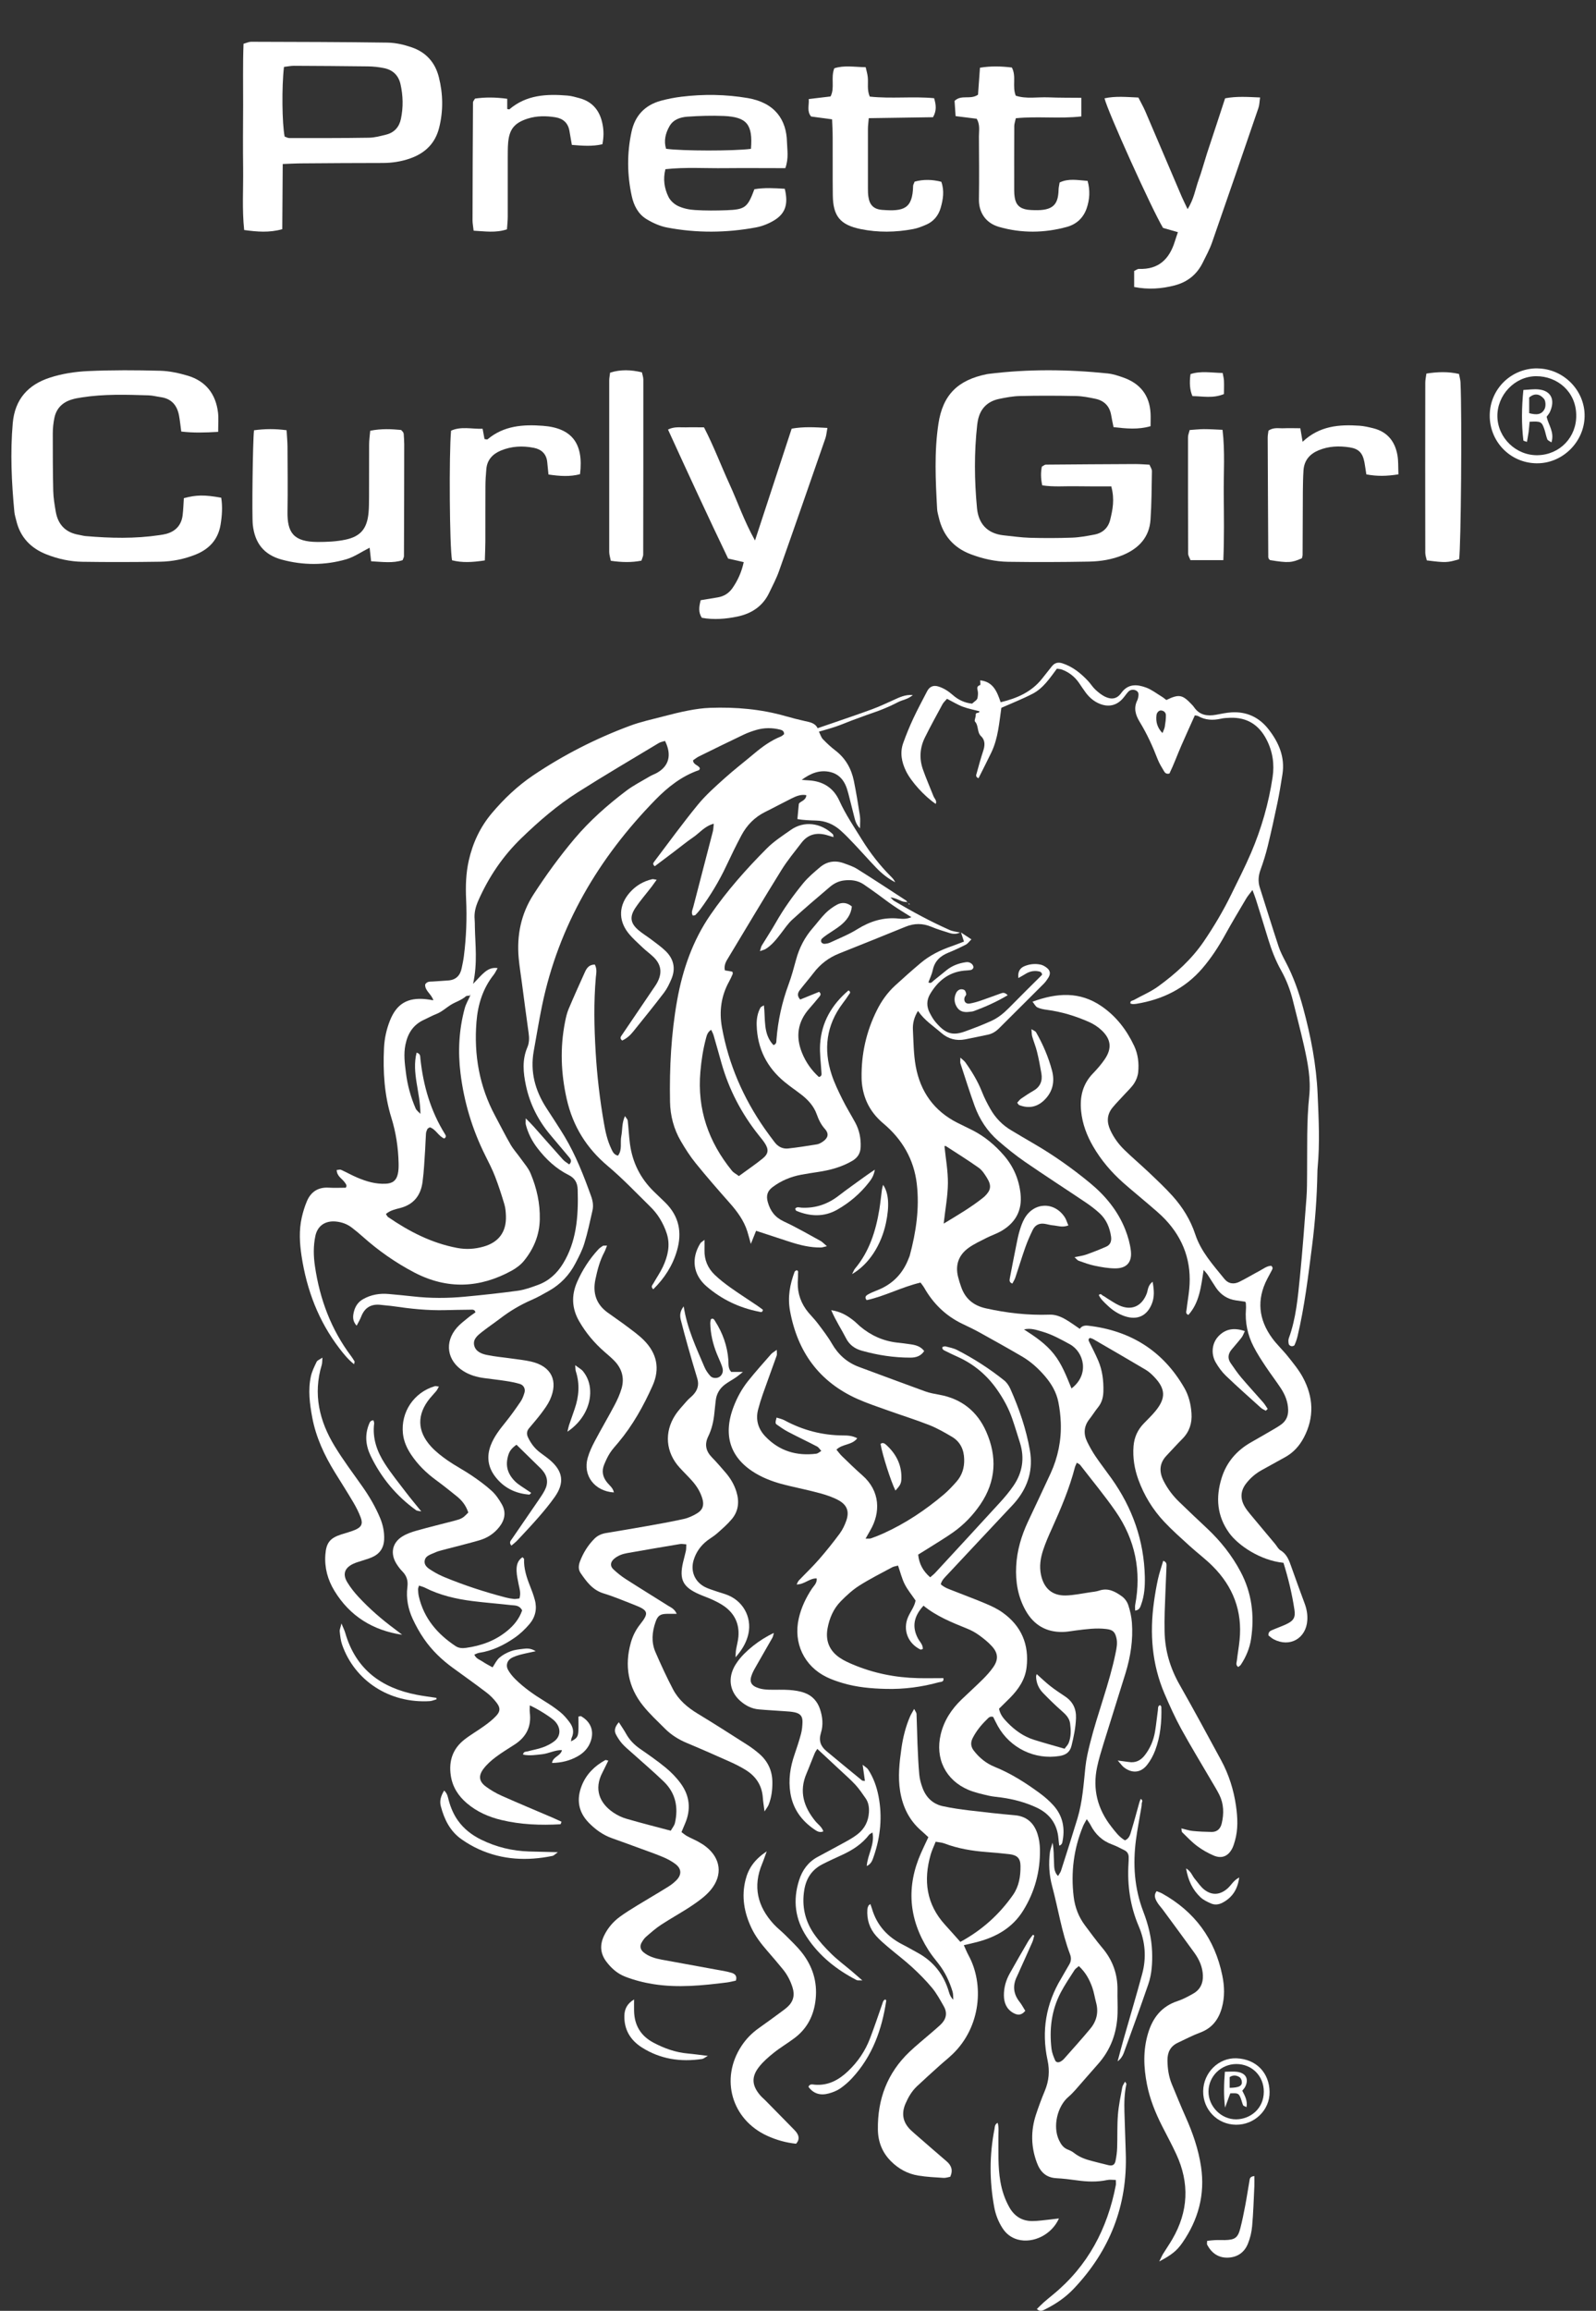 <svg xmlns:xlink="http://www.w3.org/1999/xlink" xmlns="http://www.w3.org/2000/svg" version="1.1" viewBox="0 0 841 1217" height="1217px" width="841px">
    <rect x="0" y="0" width="841" height="1217" fill="#333333" stroke="none"/>
    <title>SQUARE Copy 3</title>
    <g fill-rule="evenodd" fill="none" stroke-width="1" stroke="none" id="SQUARE-Copy-3">
        <g fill-rule="nonzero" fill="#FFFFFF" transform="translate(6, 22)" id="Group-Copy">
            <path id="Path" d="M579.676,234.156 C573.068,234.156 566.936,234.189 560.839,234.088 C555.049,233.987 549.258,234.527 543.195,233.615 C542.377,229.863 542.411,226.686 542.99,223.745 C544.012,223.205 544.523,222.698 545.034,222.698 C560.737,222.562 576.44,222.461 592.143,222.393 C594.595,222.393 597.014,222.596 599.705,222.731 C600.216,223.982 601.033,225.064 601,226.145 C600.863,234.696 600.829,243.248 600.25,251.765 C599.602,260.958 594.084,266.806 585.807,270.287 C580.051,272.687 573.919,273.667 567.754,273.768 C553.584,274.039 539.414,274.072 525.244,273.87 C518.465,273.768 511.789,272.281 505.419,269.848 C496.393,266.4 490.875,259.911 488.695,250.548 C488.354,249.061 487.877,247.574 487.809,246.053 C486.992,231.08 486.242,216.073 488.49,201.201 C490.807,185.856 498.777,178.116 514.071,175.041 L514.991,174.905 C535.871,172.303 556.752,172.506 577.632,174.669 C580.357,174.939 583.048,175.818 585.637,176.731 C594.731,179.84 599.807,186.127 600.284,195.793 C600.386,197.889 600.284,199.984 600.284,202.452 C593.641,204.378 587.408,203.702 580.766,202.959 C580.289,200.627 579.846,198.599 579.506,196.537 C578.654,191.771 575.725,188.932 571.058,187.986 C567.754,187.31 564.382,186.634 561.01,186.566 C551.165,186.363 541.287,186.33 531.443,186.566 C527.764,186.634 524.086,187.344 520.475,188.087 C514.071,189.439 510.324,193.495 509.2,199.883 C509.098,200.491 508.996,201.1 508.928,201.708 C507.293,216.343 507.429,230.978 508.826,245.647 C509.541,253.32 513.799,258.998 522.928,259.944 C527.526,260.418 532.09,261.094 536.689,261.229 C544.08,261.432 551.472,261.432 558.864,261.161 C562.849,261.026 566.8,260.282 570.717,259.539 C575.043,258.728 577.973,255.956 578.995,251.799 C580.289,246.492 581.447,241.084 579.608,234.291 L579.676,234.156 Z"></path>
            <path id="Path" d="M108.959,205.438 C102.042,205.845 95.981,206.048 89.509,205.268 C89.098,202.217 88.825,199.538 88.345,196.893 C87.352,191.536 84.442,187.975 78.723,187.162 C76.566,186.857 74.443,186.28 72.32,186.212 C60.575,185.839 48.796,185.466 37.119,187.297 C35.304,187.569 33.455,187.874 31.674,188.45 C26.846,189.942 23.696,193.129 22.669,198.046 C22.121,200.725 21.813,203.505 21.813,206.252 C21.813,216.356 21.813,226.494 22.052,236.599 C22.155,240.261 22.771,243.923 23.388,247.517 C24.586,254.299 28.558,258.469 35.51,259.656 C36.742,259.859 37.941,260.232 39.173,260.334 C52.151,261.453 65.129,261.758 78.038,259.826 C79.271,259.656 80.504,259.453 81.668,259.147 C86.667,257.757 89.578,254.468 90.228,249.416 C90.605,246.398 90.674,243.347 90.879,240.363 C97.488,238.599 101.734,238.532 110.568,240.125 C111.322,244.771 111.013,249.586 110.226,254.366 C108.925,262.03 104.405,267.048 97.317,269.964 C91.256,272.439 84.852,273.728 78.312,273.829 C64.684,274.033 51.09,274.067 37.461,273.863 C30.955,273.762 24.552,272.371 18.457,269.964 C10.136,266.675 4.623,260.877 2.569,252.129 C2.226,250.637 1.713,249.179 1.576,247.653 C0.103,232.089 -0.65,216.526 0.72,200.86 C1.85,188.145 8.903,180.55 20.375,176.854 C26.778,174.785 33.66,173.734 40.406,173.429 C53.076,172.853 65.78,172.921 78.449,173.26 C83.312,173.395 88.277,174.48 92.968,175.87 C102.521,178.753 107.726,185.568 108.89,195.333 C109.233,198.317 108.959,201.403 108.959,205.506 L108.959,205.438 Z"></path>
            <path id="Shape" d="M142.982,64.38 C142.913,76.492 142.844,87.512 142.74,98.703 C135.843,100.648 129.496,100.068 122.668,99.146 C121.495,88.161 122.254,77.413 122.116,66.734 C121.978,55.646 122.047,44.558 122.116,33.47 C122.15,22.757 121.909,12.009 122.323,1.058 C124.013,0.58 125.151,0 126.289,0 C150.259,0.068 174.264,0.102 198.234,0.444 C202.511,0.512 206.891,1.535 210.961,2.934 C218.514,5.527 223.342,10.918 225.274,18.731 C227.481,27.567 227.619,36.404 225.412,45.24 C223.377,53.429 218.1,58.614 210.202,61.412 C205.477,63.084 200.579,63.834 195.544,63.834 C181.541,63.834 167.504,63.937 153.501,64.039 C150.432,64.039 147.362,64.21 143.016,64.38 L142.982,64.38 Z M143.637,13.238 C142.396,23.848 142.637,43.057 143.982,49.914 C144.741,50.153 145.569,50.699 146.431,50.699 C160.399,50.699 174.402,50.767 188.37,50.529 C191.44,50.494 194.509,49.641 197.51,48.891 C201.856,47.799 204.408,44.797 205.27,40.566 C206.546,34.459 206.408,28.386 205.029,22.279 C203.925,17.537 200.89,14.773 196.234,13.852 C193.509,13.306 190.681,12.999 187.922,12.965 C174.885,12.794 161.813,12.726 148.776,12.658 C147.259,12.658 145.776,12.999 143.672,13.238 L143.637,13.238 Z"></path>
            <path id="Shape" d="M407.835,66.564 C396.889,66.564 386.486,66.462 376.05,66.564 C365.681,66.699 355.278,65.953 344.638,67.106 C343.278,72.433 344.094,77.251 346.236,81.661 C347.221,83.697 349.329,85.597 351.403,86.547 C354.123,87.802 357.284,88.447 360.276,88.617 C365.783,88.956 371.324,88.922 376.866,88.718 C386.656,88.345 387.948,87.259 391.518,77.658 C396.787,76.742 402.192,77.081 407.529,77.42 C409.501,85.529 407.869,90.55 401.716,94.181 C398.861,95.877 395.597,97.166 392.333,97.777 C376.798,100.661 361.16,100.797 345.59,97.845 C341.782,97.132 337.941,95.402 334.609,93.366 C330.258,90.686 327.98,86.242 326.892,81.254 C324.444,70.024 324.342,58.76 326.756,47.496 C328.592,38.878 333.827,33.348 342.292,31.041 C345.828,30.091 349.465,29.379 353.103,28.938 C364.763,27.513 376.39,27.682 388.016,29.65 C402.498,32.127 408.413,41.219 408.685,52.721 C408.787,56.962 409.705,61.237 407.835,66.53 L407.835,66.564 Z M389.716,56.419 C390.736,43.527 387.574,39.625 375.438,39.082 C369.047,38.811 362.587,39.014 356.196,39.455 C352.525,39.727 348.819,40.914 346.813,44.409 C344.672,48.141 343.686,52.178 344.978,56.351 C353.137,57.539 381.081,57.573 389.716,56.385 L389.716,56.419 Z"></path>
            <path id="Path" d="M385.923,274.051 C383.083,273.404 380.729,272.894 377.682,272.179 C367.052,250.05 356.595,227.41 346,204.226 C349.393,202.523 352.509,203.17 355.453,203.068 C358.534,202.966 361.65,203.068 364.974,203.068 C370.134,213.043 373.908,223.154 378.374,232.891 C382.702,242.322 386.026,252.229 391.843,262.646 C398.561,242.151 404.862,222.984 411.164,203.749 C417.57,202.626 423.421,203 430,203.374 C429.585,205.485 429.481,207.187 428.961,208.754 C420.859,232.074 412.791,255.361 404.551,278.613 C403.131,282.664 401.088,286.512 399.218,290.393 C395.86,297.338 389.939,301.185 382.564,302.717 C376.47,303.976 370.203,304.521 363.832,303.364 C361.858,300.402 362.378,297.474 363.209,294.103 C366.221,293.627 369.233,293.116 372.246,292.606 C375.5,292.061 378.063,290.427 379.932,287.771 C382.772,283.686 384.78,279.294 385.923,273.949 L385.923,274.051 Z"></path>
            <path id="Path" d="M576.034,29.78 C581.816,28.521 587.563,29.1 593.857,29.372 C595.055,31.755 596.423,34.104 597.484,36.555 C603.915,51.567 610.278,66.579 616.709,81.592 C617.53,83.498 618.488,85.336 619.788,88.128 C623.141,82.851 623.859,77.643 625.569,72.877 C627.246,68.247 628.511,63.482 630.017,58.784 C631.625,53.814 633.301,48.844 634.943,43.874 C636.482,39.244 637.987,34.58 639.561,29.78 C645.719,28.623 651.466,29.066 658,29.338 C657.658,31.551 657.658,33.321 657.111,34.887 C649.037,58.477 640.929,82.068 632.719,105.591 C631.419,109.335 629.469,112.91 627.69,116.484 C624.612,122.646 619.651,126.56 613.015,128.297 C606.104,130.101 599.126,130.611 591.634,129.148 L591.634,120.705 C592.557,120.297 593.378,119.616 594.165,119.616 C604.496,120.024 610.175,114.476 613.049,105.216 C613.494,103.753 614.007,102.323 614.691,100.28 C611.92,99.463 609.388,98.749 606.857,98.034 C601.041,88.4 577.574,36.555 576,29.712 L576.034,29.78 Z"></path>
            <path id="Path" d="M127.78,204.617 C133.685,203.8 139.112,203.8 145.017,204.583 C145.187,207.712 145.46,210.399 145.495,213.121 C145.529,224.482 145.699,235.877 145.495,247.238 C145.29,258.566 148.635,263.362 161.4,263.43 C166.281,263.43 171.298,263.226 176.077,262.205 C184.098,260.505 187.408,256.321 188.193,248.123 C188.466,245.368 188.432,242.612 188.466,239.823 C188.466,230.605 188.466,221.386 188.501,212.168 C188.501,209.787 188.876,207.406 189.081,204.855 C194.986,203.664 200.378,203.97 205.362,204.447 C206.01,205.161 206.249,205.365 206.42,205.603 L206.727,206.419 C206.829,208.256 207,210.093 207,211.93 C207,231.591 206.932,251.252 206.863,270.913 C206.863,271.492 206.488,272.07 206.147,273.022 C200.959,274.723 195.532,273.907 189.559,273.601 C189.286,271.083 189.013,268.838 188.774,266.457 C184.439,268.634 180.616,271.356 176.35,272.58 C165.189,275.778 153.789,275.778 142.559,272.75 C133.071,270.199 128.224,264.042 127.2,254.246 C126.722,249.62 127.166,210.535 127.848,204.651 L127.78,204.617 Z"></path>
            <path id="Path" d="M563.786,29.446 L563.786,39.324 C552.181,40.648 540.748,39.12 529.28,40.275 C528.938,41.938 528.493,43.092 528.459,44.246 C528.39,55.617 528.425,66.955 528.425,78.326 C528.425,79.548 528.493,80.804 528.698,81.992 C529.315,85.862 531.368,87.831 535.408,88.442 C536.64,88.611 537.872,88.645 539.105,88.679 C548.827,88.951 551.599,85.828 551.805,78.021 C551.805,76.799 552.147,75.611 552.352,74.117 C557.042,71.843 561.869,72.895 567.106,73.269 C568.51,78.36 568.202,83.078 566.593,87.763 C564.847,92.787 561.218,96.113 556.186,97.505 C544.308,100.763 532.293,100.899 520.449,97.505 C512.849,95.332 509.734,89.222 509.837,83.011 C510.008,71.945 509.905,60.913 509.837,49.847 C509.837,46.86 510.521,43.703 508.673,40.546 C505.25,40.105 501.621,39.664 497.548,39.154 C497.342,36.269 497.171,33.588 497,31.144 C500.594,27.647 505.25,30.702 509.358,27.885 C509.666,23.676 510.008,18.89 510.385,13.662 C516.17,12.712 521.578,12.881 527.192,13.56 C529.691,18.279 527.261,23.472 529.246,28.394 C534.792,30.227 540.679,29.039 546.465,29.277 C551.976,29.514 557.521,29.446 563.752,29.514 L563.786,29.446 Z"></path>
            <path id="Path" d="M451.796,40.173 C451.591,42.753 451.352,44.246 451.352,45.739 C451.352,56.159 451.352,66.612 451.352,77.031 C451.352,78.559 451.352,80.12 451.591,81.613 C452.206,85.923 454.358,88.197 458.867,88.537 C470.07,89.385 474.921,88.129 475.16,75.877 C475.16,75.3 475.57,74.757 475.945,73.671 C480.454,72.416 485.202,72.483 490.018,73.739 C491.726,78.525 490.94,83.072 489.676,87.484 C488.549,91.455 485.987,94.612 482.093,96.309 C479.839,97.293 477.516,98.209 475.125,98.65 C465.937,100.381 456.681,100.517 447.527,98.65 C436.665,96.41 432.976,91.829 432.839,80.798 C432.703,70.685 432.839,60.537 432.771,50.423 C432.771,47.402 432.6,44.348 432.463,40.852 C428.57,40.343 425.017,39.868 421.397,39.359 C419.074,36.542 420.406,33.555 420.167,30.161 C424.197,29.686 427.75,29.279 431.644,28.804 C434.035,24.256 431.644,19.063 433.625,13.972 C438.714,12.276 444.213,13.294 450.157,13.395 C450.532,15.126 451.079,16.823 451.25,18.52 C451.626,21.778 450.737,25.206 452.309,28.872 C463.615,30.094 475.023,28.668 486.226,29.72 C487.285,33.318 487.627,36.236 485.646,39.732 C474.852,39.902 463.82,40.038 451.796,40.241 L451.796,40.173 Z"></path>
            <path id="Path" d="M731,227.795 C724.674,228.823 719.546,228.891 713.972,227.83 C713.63,225.638 713.357,223.549 712.981,221.494 C712.057,216.596 710.04,214.37 705.219,213.617 C699.68,212.76 694.107,212.932 688.807,215.158 C684.122,217.11 681.25,220.466 680.874,225.638 C680.635,229.337 680.566,233.07 680.532,236.769 C680.464,247.899 680.464,259.064 680.395,270.195 C680.395,270.811 680.156,271.394 680.019,272.01 C674.685,274.408 672.771,274.51 663.265,273.003 L662.615,272.387 L662.308,271.531 C662.205,250.502 662.068,229.474 662,208.411 C662,207.212 662.274,206.013 662.41,204.815 C665.077,202.897 667.915,203.684 670.582,203.548 C673.352,203.411 676.087,203.548 679.199,203.548 C679.609,205.911 679.917,207.794 680.395,210.671 C689.354,202.212 699.714,201.493 710.382,202.212 C712.81,202.383 715.272,202.965 717.631,203.548 C725.085,205.397 729.119,210.5 730.385,217.829 C730.897,220.809 730.726,223.925 730.897,227.83 L731,227.795 Z"></path>
            <path id="Path" d="M249.482,273.147 C242.954,274.139 237.526,274.447 232.2,273.079 C230.895,266.102 230.551,217.265 231.685,204.817 C236.907,202.457 242.439,203.962 248.314,203.825 C248.657,205.74 249.001,207.485 249.31,209.229 C249.826,209.263 250.65,209.605 250.959,209.331 C259.48,202.184 269.615,201.465 280.025,202.252 C295.314,203.381 301.636,211.52 299.643,227.73 C294.386,229.133 288.992,228.791 283.014,227.901 C282.774,225.542 282.568,223.456 282.361,221.369 C281.949,217.026 279.269,214.632 275.284,213.846 C269.375,212.683 263.5,212.956 257.865,215.316 C253.57,217.129 250.684,220.207 250.272,225.029 C249.997,228.107 249.791,231.185 249.791,234.297 C249.722,243.907 249.791,253.482 249.757,263.092 C249.757,266.136 249.585,269.214 249.482,273.113 L249.482,273.147 Z"></path>
            <path id="Path" d="M261.278,30.096 L261.278,35.413 C261.86,35.482 262.305,35.687 262.441,35.55 C271.443,27.9 282.123,27.42 293.076,28.346 C295.198,28.517 297.32,29.169 299.408,29.718 C306.459,31.639 310.224,36.579 311.524,43.543 C312.175,46.871 312.175,50.233 311.422,53.972 C306.048,55.207 300.948,54.761 295.335,54.315 C294.89,51.708 294.445,49.375 294.068,47.008 C293.384,42.754 290.68,40.422 286.675,39.77 C281.78,38.981 276.817,38.946 271.991,40.49 C265.111,42.72 262.373,46.013 261.757,53.183 C261.517,55.962 261.586,58.741 261.552,61.554 C261.552,71.777 261.552,82 261.552,92.223 C261.552,94.35 261.278,96.477 261.141,98.776 C255.185,100.765 249.503,99.805 243.582,99.496 C243.342,97.232 243,95.722 243,94.213 C243.034,73.458 243.103,52.703 243.24,31.914 C243.24,31.399 243.787,30.85 244.301,29.924 C249.503,29.169 254.946,29.169 261.278,30.027 L261.278,30.096 Z"></path>
            <path id="Path" d="M332.265,174.115 C332.566,175.556 333,176.723 333,177.924 C333,208.665 333,239.373 332.933,270.114 C332.933,270.972 332.432,271.83 331.998,273.271 C326.786,274.3 321.54,274.163 315.86,273.339 C315.526,271.589 315.025,270.148 315.025,268.673 C314.992,238.549 314.992,208.459 315.025,178.335 C315.025,177.134 315.292,175.934 315.493,174.252 C321.072,172.503 326.552,172.709 332.265,174.115 L332.265,174.115 Z"></path>
            <path id="Path" d="M745.629,174.74 C751.516,173.821 756.989,173.617 762.807,174.944 C763.084,176.508 763.534,177.937 763.604,179.433 C764.435,197.867 763.846,265.582 762.876,272.521 C756.677,274.357 755.707,274.391 745.837,273.133 C745.594,271.942 745.04,270.514 745.04,269.119 C744.971,239.258 745.005,209.397 745.04,179.535 C745.04,178.073 745.386,176.576 745.629,174.74 Z"></path>
            <path id="Path" d="M638.63,273 L621.306,273 C620.817,271.717 620.084,270.636 620.084,269.521 C620.014,249.122 619.979,228.689 620.014,208.289 C620.014,207.141 620.503,205.993 620.887,204.473 C623.541,204.304 625.986,204 628.466,204 C631.54,204 634.648,204.203 638.211,204.372 C639.573,215.956 638.735,227.169 638.84,238.348 C638.945,249.595 639.119,260.841 638.63,273 L638.63,273 Z"></path>
            <path id="Shape" d="M804.24,172.036 C817.963,172.208 829.238,183.693 828.996,197.309 C828.755,210.925 817.17,222.237 803.585,221.996 C789.759,221.79 778.83,210.512 779.002,196.621 C779.14,182.799 790.414,171.83 804.275,172.002 L804.24,172.036 Z M824.583,196.518 C824.411,184.208 814.584,176.094 803.482,176.128 C792.138,176.162 782.829,186.134 783.036,197.377 C783.243,208.724 793,218.008 804.344,217.733 C815.998,217.458 824.824,208.208 824.583,196.518 Z"></path>
            <path id="Path" d="M638.27,174.432 C638.578,176.21 638.92,177.33 638.954,178.449 C639.057,180.787 638.954,183.125 638.954,185.529 C633.101,187.965 627.625,186.648 622.354,186.615 C621.008,183.586 620.665,179.723 621.327,175.025 C626.769,173.214 632.383,174.334 638.27,174.432 L638.27,174.432 Z"></path>
            <path id="Shape" d="M800.013,200.117 C799.851,201.896 799.721,203.71 799.494,205.523 C799.266,207.233 798.909,208.942 798.616,210.721 C797.609,210.337 796.732,210.198 796.732,209.954 C795.692,201.268 795.822,192.617 796.732,183.373 C799.688,183.233 802.288,182.815 804.789,183.094 C811.353,183.757 813.659,188.605 810.67,195.059 C810.28,195.896 809.631,196.559 808.981,197.5 C809.89,201.721 813.237,205.628 811.515,211 C810.573,210.302 809.598,209.988 809.338,209.361 C808.656,207.651 808.396,205.768 807.779,204.023 C806.381,200.012 805.894,199.803 799.981,200.117 L800.013,200.117 Z M799.753,195.582 C803.49,196.593 806.414,196.559 807.974,193.245 C808.623,191.884 808.493,189.129 807.616,188.082 C805.569,185.605 802.775,184.768 799.786,187.35 L799.786,195.617 L799.753,195.582 Z"></path>
        </g>
        <g fill-rule="nonzero" fill="#FFFFFF" transform="translate(158, 349)" id="prettycurlygirl-copy">
            <path id="Shape" d="M28.538,369.46 C25.315,366.842 23.057,364.012 20.869,361.158 C9.835,346.772 3.647,330.404 0.918,312.574 C-0.117,305.758 -0.517,298.966 1.012,292.197 C1.671,289.296 2.541,286.419 3.694,283.683 C5.812,278.636 9.67,276.136 15.293,276.49 C18.257,276.679 21.222,276.514 24.186,276.514 C25.033,275.405 24.28,274.603 23.668,273.731 C22.257,271.703 19.551,270.547 19.41,267.198 C20.257,267.151 21.128,266.821 21.739,267.104 C24.657,268.401 27.433,270.004 30.374,271.231 C35.102,273.236 39.996,274.674 45.242,274.415 C48.819,274.25 50.842,272.787 51.618,269.321 C52.042,267.481 52.089,265.5 52.042,263.613 C51.854,255.476 50.654,247.434 48.23,239.675 C44.513,227.671 43.76,215.407 44.348,202.954 C44.584,198.001 45.619,193.214 47.43,188.615 C50.96,179.629 56.771,176.209 66.44,177.224 C67.664,177.341 68.887,177.577 70.346,177.813 C69.381,174.488 65.805,172.813 66.04,169.441 C67.146,167.672 68.746,168.026 70.181,167.908 C72.934,167.695 75.686,167.578 78.439,167.342 C82.391,166.988 84.532,164.63 85.285,160.856 C85.709,158.757 86.179,156.682 86.438,154.559 C87.708,144.583 88.085,134.583 87.614,124.536 C87.308,117.697 87.497,110.904 89.026,104.159 C91.143,94.843 95.072,86.471 101.283,79.136 C107.659,71.613 114.764,64.868 122.952,59.349 C138.926,48.594 155.983,39.915 174.005,33.217 C179.557,31.142 185.439,29.892 191.179,28.383 C195.696,27.203 200.261,26.048 204.848,25.175 C208.589,24.468 212.424,23.902 216.235,23.784 C229.716,23.312 243.032,24.444 256.066,28.194 C259.336,29.137 262.654,29.963 265.971,30.717 C268.653,31.331 271.453,31.661 272.841,34.515 C275.758,33.524 278.158,32.722 280.558,31.873 C287.592,29.42 294.65,27.086 301.638,24.491 C305.425,23.1 309.072,21.355 312.766,19.704 C315.848,18.312 318.883,16.732 323,17.039 C320.483,19.326 317.542,19.539 315.142,20.812 C312.507,22.204 309.778,23.43 307.025,24.538 C304.273,25.67 301.426,26.567 298.626,27.581 C296.038,28.524 293.427,29.468 290.839,30.434 C288.063,31.496 285.31,32.675 282.487,33.642 C279.687,34.609 276.817,35.364 273.523,36.331 C274.3,37.84 274.676,39.302 275.593,40.269 C277.664,42.415 279.852,44.467 282.205,46.26 C287.569,50.363 290.627,55.835 291.945,62.297 C293.168,68.358 294.18,74.466 295.121,80.575 C295.427,82.556 295.168,84.631 295.168,87.249 C293.003,85.127 292.556,82.839 291.992,80.598 C290.98,76.683 290.039,72.745 289.004,68.83 C288.557,67.179 288.086,65.528 287.333,64.019 C285.757,60.811 283.287,58.547 279.758,57.651 C274.017,56.212 269.124,58.264 264.465,61.707 C265.712,61.802 266.936,61.943 268.183,61.99 C275.664,62.415 281.193,65.882 284.298,72.721 C287.569,79.938 292.015,86.471 296.156,93.169 C300.555,100.268 305.661,106.824 311.566,112.72 C312.413,113.569 313.189,114.442 313.707,115.645 C309.943,113.687 306.696,111.093 303.802,108.098 C299.803,103.947 296.015,99.631 292.062,95.457 C289.71,92.98 287.357,90.504 284.816,88.263 C281.193,85.079 276.958,83.263 272.041,83.146 C268.677,83.051 265.265,82.933 262.183,82.367 C262.418,79.726 262.63,77.485 262.936,74.396 C263.454,73.004 266.724,72.768 266.889,69.773 C263.854,69.207 261.336,70.41 258.889,71.613 C254.325,73.877 249.832,76.33 245.244,78.594 C239.692,81.33 235.551,85.551 232.681,90.952 C229.881,96.211 227.269,101.589 224.729,106.989 C220.917,115.126 216.259,122.767 210.942,130.008 C210.189,131.022 209.318,131.989 208.448,132.885 C208.213,133.121 207.672,133.074 207.083,133.215 C206.025,131.611 206.966,130.055 207.342,128.545 C210.754,115.338 214.212,102.131 217.623,88.924 C217.929,87.744 217.929,86.495 218.117,84.82 C213.342,86.046 210.707,89.631 207.295,91.943 C203.79,94.348 200.496,97.06 197.085,99.631 C193.697,102.178 190.309,104.725 187.039,107.202 C185.721,106.211 186.262,105.409 186.733,104.796 C194.332,94.773 201.719,84.584 209.695,74.844 C213.859,69.773 218.847,65.339 223.764,60.929 C228.822,56.377 234.257,52.203 239.48,47.816 C243.738,44.231 248.208,41 253.408,38.901 C254.114,38.618 254.702,38.005 255.172,37.651 C255.172,35.882 254.066,35.529 253.102,35.269 C248.891,34.208 244.656,34.208 240.491,35.434 C238.256,36.095 236.021,36.873 233.904,37.887 C226.022,41.637 218.188,45.481 210.354,49.349 C209.224,49.892 208.236,50.717 207.201,51.425 C207.342,53.948 210.142,53.854 210.801,55.693 C210.659,55.976 210.565,56.495 210.307,56.59 C201.202,59.726 193.885,65.528 187.274,72.297 C157.442,102.886 136.385,138.357 127.633,180.62 C125.987,188.544 124.716,196.563 123.257,204.534 C121.281,215.407 123.963,225.265 129.821,234.392 C133.045,239.416 136.385,244.368 139.467,249.486 C145.42,259.415 149.584,270.146 153.489,280.995 C154.383,283.495 154.783,285.995 154.195,288.542 C152.878,294.367 151.654,300.216 149.89,305.923 C148.784,309.555 146.949,312.999 145.184,316.395 C141.961,322.598 137.256,327.48 131.162,330.899 C128.198,332.574 125.234,334.272 122.105,335.616 C116.199,338.187 110.741,341.418 105.636,345.333 C102.413,347.786 99.048,350.05 95.872,352.55 C93.684,354.271 91.237,356.252 91.826,359.342 C92.461,362.691 95.566,363.965 98.484,364.578 C102.836,365.498 107.33,365.851 111.729,366.488 C115.094,366.96 118.505,367.314 121.822,368.068 C132.574,370.521 136.385,378.233 131.751,388.327 C130.598,390.804 128.904,393.068 127.257,395.285 C125.21,398.02 122.952,400.591 120.764,403.209 C119.517,404.695 119.423,406.299 120.222,407.973 C121.705,411.11 123.728,413.822 126.504,415.921 C128.198,417.218 129.963,418.421 131.609,419.789 C138.691,425.756 139.609,431.888 134.315,439.387 C131.727,443.043 128.88,446.51 125.939,449.882 C122.316,454.057 118.505,458.09 114.717,462.146 C113.753,463.184 112.576,464.057 111.47,465 C110.035,463.326 111.165,462.359 111.823,461.392 C116.505,454.529 121.234,447.689 125.939,440.826 C127.022,439.246 128.104,437.642 128.998,435.944 C131.021,432.147 130.598,428.562 127.775,425.284 C127.492,424.954 127.21,424.647 126.904,424.341 C122.669,420.19 118.411,416.039 114.153,411.864 C111.118,414.081 110.082,415.662 109.377,419.223 C108.765,422.289 109.188,425.166 110.788,427.855 C112.223,430.284 114.247,432.171 116.599,433.68 C118.34,434.812 120.058,435.991 121.916,437.218 C121.399,437.713 121.14,438.161 120.905,438.137 C113.541,437.571 107.4,434.553 102.883,428.586 C99.119,423.609 98.366,418.161 100.554,412.265 C102.319,407.596 105.353,403.775 108.436,399.954 C111.235,396.487 113.823,392.832 116.341,389.129 C117.282,387.761 117.87,386.087 118.364,384.459 C118.952,382.455 117.964,380.474 115.941,379.86 C113.494,379.129 110.976,378.658 108.459,378.28 C104.671,377.691 100.86,377.29 97.072,376.771 C93.237,376.252 89.567,375.214 86.25,373.139 C77.545,367.691 76.016,357.903 82.791,350.168 C84.462,348.257 86.556,346.724 88.508,345.097 C89.802,344.012 91.237,343.092 92.531,342.149 C92.131,340.522 90.932,340.734 89.943,340.758 C85.473,340.805 81.003,340.875 76.533,340.993 C67.334,341.229 58.253,340.262 49.195,338.918 C47.101,338.611 44.96,338.517 42.843,338.234 C37.714,337.574 34.185,339.531 32.303,344.46 C31.715,345.993 30.821,347.432 29.927,349.177 C27.644,346.677 27.88,344.201 28.515,341.677 C29.244,338.871 30.797,336.607 33.338,335.192 C37.549,332.81 42.113,332.055 46.913,332.503 C51.148,332.88 55.406,333.281 59.617,333.753 C68.746,334.791 77.898,334.767 87.026,333.895 C96.343,333.022 105.659,332.031 114.929,330.758 C118.458,330.263 121.94,328.989 125.328,327.763 C131.162,325.664 135.491,321.701 138.715,316.418 C142.102,310.876 144.149,304.862 145.278,298.494 C146.502,291.537 146.62,284.485 146.408,277.434 C146.29,273.825 144.808,271.396 141.632,269.816 C135.021,266.514 129.751,261.585 125.281,255.783 C122.387,252.033 120.246,247.882 119.07,243.26 C118.881,242.482 119.046,241.632 119.046,239.982 C120.834,241.821 122.175,243.118 123.399,244.51 C128.504,250.241 133.539,256.043 138.667,261.726 C139.585,262.74 140.879,263.448 141.961,264.25 C143.49,262.67 142.808,261.538 141.961,260.547 C138.691,256.609 135.374,252.717 132.08,248.802 C125.634,241.161 121.211,232.482 119.14,222.694 C117.705,215.973 117.046,209.204 119.893,202.577 C120.905,200.195 120.928,197.624 120.552,195.03 C119.305,186.162 118.152,177.271 116.976,168.379 C116.411,164.158 115.729,159.936 115.329,155.691 C114.223,143.639 116.529,132.295 123.14,122.06 C129.751,111.848 136.903,102.013 144.737,92.721 C152.76,83.216 162.03,75.033 171.887,67.556 C175.769,64.608 180.192,62.391 184.38,59.891 C185.65,59.137 187.109,58.665 188.38,57.91 C194.567,54.325 196.049,48.477 192.426,41.213 C191.344,41.566 190.097,41.755 189.109,42.345 C174.875,50.906 160.547,59.325 146.525,68.217 C135.703,75.08 126.01,83.452 116.788,92.367 C107,101.824 99.519,112.862 94.037,125.314 C92.625,128.522 91.779,131.729 92.108,135.22 C92.226,136.493 92.202,137.767 92.226,139.064 C92.414,148.639 93.708,158.215 91.284,169.158 C93.99,166.375 95.543,164.512 97.378,163.002 C99.166,161.54 101.213,160.408 104.224,160.856 C103.424,162.224 102.93,163.356 102.201,164.299 C96.413,171.587 93.802,180.054 93.073,189.157 C91.684,206.586 94.578,223.166 102.907,238.661 C105.636,243.731 108.2,248.896 111.094,253.873 C112.576,256.42 114.623,258.637 116.341,261.066 C118.176,263.66 120.387,266.113 121.587,268.99 C124.834,276.702 126.645,284.815 126.434,293.282 C126.245,301.513 123.234,308.706 118.129,314.98 C116.435,317.079 114.105,318.824 111.729,320.145 C94.861,329.437 77.709,330.192 60.441,321.23 C50.583,316.088 41.502,309.744 33.197,302.339 C31.291,300.641 29.315,298.99 27.292,297.457 C24.868,295.617 22.045,294.627 19.034,294.32 C13.128,293.754 9.27,296.796 8.188,301.891 C7.058,307.197 7.176,312.527 7.953,317.81 C10.493,335.215 16.469,351.229 27.127,365.356 C27.762,366.205 28.303,367.125 28.844,368.021 C28.915,368.139 28.797,368.375 28.586,369.389 L28.538,369.46 Z M89.732,175.313 C88.955,175.455 87.944,175.313 87.426,175.761 C85.12,177.766 82.227,178.591 79.756,180.077 C77.145,181.657 74.886,183.874 71.922,185.03 C69.734,185.879 67.687,187.035 65.57,188.002 C59.829,190.572 56.888,195.101 55.641,201.185 C54.63,206.138 55.265,210.926 55.877,215.808 C56.677,222.435 58.418,228.779 61.053,234.864 C61.405,235.689 62.299,236.302 63.523,237.623 C63.546,226.279 58.841,216.067 61.523,205.383 C63.617,205.926 63.405,207.388 63.523,208.544 C65.029,222.741 68.91,236.137 76.51,248.33 C76.957,249.038 77.333,249.84 76.086,250.595 C73.051,249.415 71.64,245.665 68.487,244.698 C67.852,245.123 67.358,245.288 67.217,245.595 C66.864,246.349 66.511,247.175 66.464,248 C66.252,250.76 66.228,253.543 66.04,256.302 C65.64,262.057 65.428,267.811 64.652,273.519 C63.735,280.429 60.111,285.287 53.006,287.174 C50.395,287.858 47.619,288.4 45.36,290.358 C45.784,290.971 46.019,291.631 46.489,291.962 C57.641,299.603 69.475,305.711 82.932,308.235 C87.685,309.131 92.273,308.824 96.813,307.527 C104.812,305.263 108.859,299.768 108.6,291.49 C108.53,289.367 108.365,287.174 107.753,285.169 C106.295,280.287 104.718,275.405 102.883,270.641 C101.425,266.868 99.566,263.259 97.754,259.627 C90.908,245.948 86.556,231.562 84.673,216.374 C83.238,204.794 83.826,193.379 86.861,182.106 C87.497,179.7 88.861,177.483 89.849,175.195 C89.849,174.912 89.826,174.653 89.802,174.37 C89.779,174.676 89.732,174.983 89.708,175.266 L89.732,175.313 Z"></path>
            <path id="Shape" d="M348.276,142.024 C349.978,143.156 351.703,144.288 353.878,145.727 C352.696,146.859 351.987,147.944 350.994,148.463 C347.945,150.02 344.848,151.482 341.681,152.756 C337.45,154.478 334.518,157.167 333.526,161.861 C333.053,164.101 332.013,166.201 331.209,168.371 C332.651,169.173 333.242,168.017 333.975,167.451 C336.339,165.611 338.608,163.653 340.948,161.813 C343.879,159.525 347.236,158.275 350.923,157.756 C352.365,157.544 353.476,157.969 354.351,158.936 C354.729,159.36 355.036,160.115 354.918,160.634 C354.8,161.129 354.162,161.743 353.642,161.837 C352.389,162.096 351.089,162.073 349.812,162.214 C341.681,163.111 336.102,167.781 332.107,174.527 C330.24,177.664 330.169,181.061 331.871,184.339 C332.746,186.038 333.691,187.759 334.92,189.198 C340.026,195.237 343.666,196.699 350.592,194.175 C355.202,192.501 359.788,190.755 364.255,188.727 C367.777,187.146 370.779,184.74 373.521,181.957 C379.336,176.037 385.246,170.21 391.108,164.384 C391.037,162.898 389.95,162.663 388.91,162.497 C386.475,162.12 384.253,162.71 382.197,164.031 C381.204,164.667 380.14,165.21 378.627,166.083 C378.202,162.78 379.502,160.846 381.677,159.903 C384.419,158.723 387.468,158.37 390.47,159.054 C391.463,159.29 392.456,159.856 393.307,160.469 C395.434,161.978 395.765,163.795 394.37,165.988 C393.685,167.073 392.928,168.135 392.054,169.031 C384.206,176.886 376.311,184.693 368.463,192.548 C366.761,194.246 364.823,195.473 362.435,195.944 C358.464,196.746 354.493,197.643 350.521,198.397 C345.817,199.294 341.563,198.114 337.993,194.977 C333.857,191.368 329.129,188.396 325.725,183.396 C323.645,186.769 322.865,190.047 323.054,193.468 C323.385,199.86 323.408,206.323 324.543,212.573 C326.978,225.924 334.164,236.114 346.527,242.341 C349.198,243.685 351.916,244.959 354.564,246.303 C360.922,249.558 366.312,254.087 370.968,259.465 C376.003,265.267 378.935,272.037 379.762,279.703 C380.731,288.548 377.067,295.035 369.503,299.398 C367.115,300.766 364.421,301.639 361.939,302.889 C358.724,304.54 355.367,306.05 352.436,308.149 C347.259,311.852 345.297,317.018 346.81,323.316 C347.259,325.179 347.85,327.019 348.489,328.812 C350.64,334.992 354.989,338.577 361.371,340.016 C372.458,342.492 383.662,343.766 395.056,343.365 C398.129,343.247 400.965,344.403 403.566,345.913 C406.142,347.399 408.53,349.191 410.988,350.842 C412.052,349.262 413.588,348.979 415.337,349.168 C437.652,351.739 454.766,362.353 466.041,381.883 C468.429,386.011 469.516,390.587 469.847,395.328 C470.202,400.47 468.783,404.999 465.072,408.749 C462.212,411.627 459.494,414.646 456.704,417.595 C452.757,421.746 452.733,426.298 455.262,431.157 C457.342,435.191 460.037,438.752 463.276,441.89 C468.192,446.654 473.156,451.348 478.144,456.018 C485.212,462.67 491.145,470.147 495.707,478.733 C501.64,489.89 503.106,501.801 501.239,514.161 C500.506,519.044 498.591,523.596 495.849,527.747 C495.542,528.219 494.951,528.526 494.502,528.927 C492.965,527.936 493.651,526.592 493.769,525.483 C494.171,521.874 494.833,518.313 495.187,514.704 C496.724,499.466 491.736,486.54 480.981,475.808 C477.199,472.034 472.896,468.826 468.949,465.241 C464.363,461.066 459.706,456.962 455.475,452.457 C449.424,446.017 444.861,438.564 441.836,430.214 C439.779,424.529 438.834,418.68 439.307,412.618 C439.685,407.947 441.481,403.985 444.743,400.635 C446.823,398.489 448.998,396.413 450.889,394.102 C456.444,387.308 456.231,382.402 450.133,376.081 C448.809,374.713 447.367,373.368 445.736,372.401 C436.564,366.953 427.298,361.598 418.056,356.244 C417.512,355.937 416.874,355.819 416.33,355.631 C415.266,356.267 415.621,356.975 415.999,357.777 C417.607,361.032 419.285,364.24 420.703,367.566 C422.925,372.755 423.563,378.227 423.422,383.865 C423.327,386.955 422.594,389.714 420.609,392.167 C419.001,394.149 417.654,396.366 416.07,398.371 C413.092,402.145 412.855,406.202 414.912,410.377 C416.212,413.042 417.701,415.66 419.38,418.137 C422.027,422.029 424.911,425.732 427.629,429.553 C438.716,445.097 444.838,462.316 445.263,481.469 C445.358,486.399 445.051,491.305 443.349,495.975 C442.852,497.32 442.498,498.924 440.157,499.23 C440.157,498.216 440.016,497.273 440.157,496.353 C443.561,478.474 440.205,461.892 429.875,446.984 C424.036,438.564 417.465,430.662 411.201,422.548 C410.846,422.076 410.184,421.84 409.428,421.345 C409.05,422.241 408.648,422.949 408.435,423.704 C405.528,434.908 401.036,445.498 396.285,456.018 C394.607,459.698 392.976,463.425 391.699,467.27 C390.281,471.539 389.572,475.95 390.565,480.502 C392.077,487.507 396.45,491.423 403.589,491.258 C407.82,491.163 412.052,490.22 416.283,489.607 C417.985,489.371 419.71,489.206 421.318,488.663 C425.975,487.13 429.709,489.229 433.184,491.73 C434.65,492.767 435.95,494.56 436.517,496.282 C437.51,499.278 438.219,502.462 438.456,505.599 C439.117,514.633 437.746,523.478 435.099,532.135 C431.27,544.565 427.298,556.972 423.469,569.403 C422.216,573.483 420.963,577.564 420.089,581.739 C417.654,593.297 420.349,603.746 427.606,613.016 C429.686,615.658 431.695,618.464 434.792,620.233 C437.226,619.172 437.605,616.931 438.196,614.997 C439.708,610.114 440.985,605.161 442.379,600.231 C442.545,599.642 442.805,599.076 443.065,598.415 C444.601,599.123 443.585,600.208 443.609,601.057 C443.656,601.906 443.42,602.755 443.301,603.581 C442.403,609.053 441.316,614.478 440.583,619.974 C438.905,632.853 439.732,645.472 444.46,657.761 C447.06,664.53 448.833,671.583 449.093,678.942 C449.282,684.745 448.975,690.524 447.083,696.02 C442.923,708.12 438.55,720.149 434.177,732.179 C433.562,733.854 432.57,735.363 430.915,736.613 C431.955,732.745 432.948,728.853 434.059,724.985 C437.321,713.498 440.772,702.058 443.869,690.547 C446.162,682.056 445.523,673.612 442.049,665.474 C437.51,654.86 435.95,643.774 436.659,632.31 C436.73,631.249 436.754,630.187 436.754,629.102 C436.754,627.475 436.044,626.201 434.579,625.47 C432.475,624.432 430.395,623.276 428.197,622.474 C422.878,620.564 419.12,617.026 416.59,612.025 C416.117,611.105 415.456,610.303 414.652,609.077 C413.848,610.586 413.163,611.624 412.69,612.78 C407.773,624.691 406.237,637.051 407.75,649.812 C408.411,655.426 410.373,660.591 413.801,665.12 C416.756,669.036 419.64,673.046 422.807,676.796 C428.315,683.282 430.986,690.689 430.844,699.157 C430.773,703.214 431.01,707.271 430.891,711.328 C430.584,721.494 427.346,730.528 420.467,738.194 C416.472,742.652 412.619,747.204 408.648,751.686 C407.513,752.959 406.331,754.186 405.031,755.295 C399.169,760.248 396.592,770.909 400.043,778.151 C401.084,780.344 402.336,782.184 404.724,783.104 C405.906,783.552 407.088,784.166 408.08,784.944 C410.846,787.114 414.037,788.246 417.37,789.095 C420.278,789.826 423.162,790.628 426.069,791.289 C428.22,791.784 429.378,791.171 429.828,789.001 C430.3,786.713 430.608,784.378 430.679,782.043 C430.868,776.287 430.631,770.508 431.08,764.753 C431.459,759.894 432.499,755.082 433.373,750.27 C433.539,749.303 434.248,748.454 434.815,747.322 C435.241,747.983 435.619,748.336 435.548,748.572 C434.484,753.408 434.366,758.29 434.508,763.22 C434.744,770.461 434.981,777.726 435.217,784.967 C436.163,812.659 426.755,836.411 407.726,856.437 C403.424,860.966 398.294,864.457 392.692,867.24 C391.439,867.877 390.045,868.655 388.366,867.051 C389.595,865.872 390.73,864.669 391.959,863.584 C393.567,862.169 395.221,860.824 396.876,859.456 C415.219,844.431 425.549,824.807 429.969,801.832 C430.111,801.054 429.969,800.228 429.969,799.073 C428.267,799.073 426.778,798.813 425.407,799.12 C420.089,800.252 414.794,800.04 409.451,799.285 C405.858,798.79 402.242,798.342 398.602,798.153 C393.117,797.846 390.115,794.733 388.343,789.921 C385.246,781.594 385.128,773.221 387.846,764.824 C389.241,760.578 390.801,756.356 392.527,752.228 C394.749,746.921 395.221,741.638 393.992,735.977 C390.706,720.716 393.117,706.304 401.225,692.882 C402.667,690.5 403.944,688.047 405.386,685.688 C406.473,683.896 406.568,682.15 405.835,680.192 C401.438,668.564 399.618,656.275 396.403,644.316 C394.843,638.514 394.488,632.522 395.245,626.531 C395.387,625.328 395.883,624.149 396.64,621.46 C397.42,625.588 397.183,628.253 397.372,630.848 C397.585,633.537 397.018,636.414 399.523,639.009 C400.114,637.948 400.8,637.146 401.084,636.249 C404.015,627.097 406.946,617.969 409.735,608.77 C412.406,599.925 412.997,590.726 413.943,581.621 C414.392,577.352 415.361,573.247 416.401,569.096 C420.396,553.151 426.518,537.843 429.828,521.709 C430.395,518.949 430.962,516.284 430.253,513.501 C429.473,510.364 428.315,509.326 424.958,508.925 C419.592,508.264 414.297,509.019 408.979,509.68 C406.639,509.963 404.322,510.458 401.982,510.482 C393.283,510.647 386.759,506.802 382.504,499.278 C378.391,492.013 377.044,484.087 377.469,475.808 C377.894,467.6 380.187,459.863 383.662,452.433 C387.633,443.918 391.699,435.474 395.623,426.935 C399.5,418.444 401.32,409.504 400.965,400.187 C400.824,396.578 400.398,392.946 399.689,389.384 C398.672,384.266 396.096,379.831 392.716,375.869 C389.217,371.764 385.27,368.179 380.637,365.443 C373.261,361.126 365.792,356.975 358.322,352.824 C355.344,351.173 352.247,349.687 349.15,348.224 C340.381,344.026 333.762,337.586 328.987,329.166 C328.467,328.269 327.782,327.467 327.072,326.477 C317.192,328.788 308.28,333.647 298.683,335.723 C297.406,334.213 298.376,333.317 299.179,332.845 C300.834,331.878 302.63,331.171 304.403,330.463 C312.44,327.302 317.853,321.618 320.879,313.574 C321.021,313.173 321.234,312.796 321.352,312.395 C324.709,299.941 326.6,287.298 325.087,274.419 C323.574,261.517 317.357,250.974 307.524,242.718 C301.661,237.788 298.021,231.844 296.603,224.461 C296.248,222.574 296.035,220.664 296.012,218.753 C295.799,206.158 298.47,194.175 304.143,182.9 C306.554,178.089 309.651,173.749 313.622,170.093 C318.019,166.059 322.51,162.073 327.072,158.228 C331.871,154.171 337.402,151.435 343.312,149.383 C345.51,148.628 347.661,147.755 349.954,146.883 C349.34,144.948 348.867,143.462 348.37,142 L348.323,142.047 L348.276,142.024 Z M410.492,686.443 C409.428,687.387 408.671,687.811 408.246,688.472 C405.74,692.411 403.093,696.279 400.918,700.407 C396.049,709.747 394.843,719.796 396.096,730.127 C396.356,732.179 397.183,734.208 398.011,736.118 C398.483,737.203 399.713,737.345 400.753,736.779 C401.485,736.378 402.195,735.859 402.738,735.222 C407.371,729.962 412.099,724.773 416.567,719.371 C419.876,715.385 420.963,710.738 419.569,705.62 C418.859,702.954 418.458,700.195 417.536,697.6 C416.094,693.614 414.155,689.84 410.444,686.396 L410.492,686.443 Z M339.246,295.436 C346.952,290.789 353.689,286.803 359.859,281.92 C360.189,281.661 360.52,281.378 360.828,281.095 C364.137,277.91 364.586,275.481 362.151,271.471 C360.946,269.49 359.599,267.367 357.778,266.046 C352.082,262.012 346.148,258.309 340.286,254.512 L339.672,254.606 C340.333,261.093 341.539,267.603 341.492,274.089 C341.444,280.812 340.144,287.534 339.27,295.412 L339.246,295.436 Z M381.582,351.149 C387.421,354.899 393.047,358.697 397.325,364.098 C401.604,369.476 403.991,375.869 406.615,382.237 C416.283,374.878 413.186,363.037 405.74,358.956 C401.036,356.385 396.38,353.791 391.226,352.305 C388.177,351.432 385.151,350.3 381.582,351.149 L381.582,351.149 Z"></path>
            <path id="Path" d="M337.686,485.307 C339.695,487.22 342.176,487.929 344.516,488.874 C350.07,491.094 355.694,493.126 361.201,495.465 C364.344,496.787 367.511,498.252 370.252,500.213 C380.202,507.276 384.385,517.102 382.943,529.173 C382.163,535.598 378.666,540.701 374.199,545.213 C372.261,547.173 370.3,549.087 368.433,550.906 C369.071,554.213 371.009,556.268 372.899,558.228 C376.822,562.268 381.336,565.504 386.748,567.228 C392.018,568.906 397.383,570.346 402.984,571.976 C403.787,570.843 404.733,569.969 405.158,568.858 C406.434,565.598 406.34,562.15 405.891,558.724 C405.513,555.795 403.551,553.882 401.377,551.992 C398.021,549.039 394.807,545.898 391.687,542.685 C389.371,540.323 388.072,537.417 387.953,534.063 C387.953,533.52 388.213,532.953 388.284,532.669 C390.624,534.748 392.916,536.969 395.398,538.929 C397.903,540.913 400.597,542.661 403.268,544.457 C407.356,547.197 409.176,550.976 408.987,555.913 C408.798,560.874 407.805,565.646 406.623,570.417 C405.773,573.866 403.575,575.26 400.313,575.803 C387.315,577.929 374.364,571.717 367.818,560.071 C366.896,558.417 366.093,556.693 365.337,555.205 C363.47,554.661 362.737,555.89 361.863,556.717 C358.932,559.551 356.403,562.717 354.536,566.378 C353.331,568.74 353.544,570.937 355.127,572.969 C358.058,576.772 361.65,579.701 366.14,581.52 C374.719,584.992 382.471,589.929 389.891,595.386 C392.467,597.276 394.925,599.402 397.052,601.764 C402.18,607.433 403.362,614.165 401.731,621.512 C401.637,621.89 401.33,622.244 401.07,622.575 C400.951,622.717 400.692,622.764 400.148,623 C400.006,621.724 399.841,620.543 399.746,619.386 C399.132,611.638 395.138,606.181 388.19,602.945 C382.352,600.228 376.161,598.575 369.756,597.677 C367.416,597.346 365.053,597.205 362.784,596.661 C359.263,595.835 355.671,595.055 352.362,593.661 C340.286,588.583 334.661,577.102 337.71,564.394 C339.459,557.071 343.429,551.094 348.77,545.969 C352.48,542.425 356.285,538.976 359.925,535.362 C361.886,533.402 363.777,531.323 365.36,529.055 C368.173,525.039 368.007,521.638 364.675,518 C362.69,515.803 360.303,513.913 357.892,512.165 C356.002,510.795 353.898,509.638 351.724,508.764 C343.594,505.48 335.465,502.22 328.635,496.646 C323.388,502.362 322.537,507.866 325.681,513.843 C326.65,515.661 328.351,517.126 328.28,519.417 C327.784,519.559 327.311,519.89 327.051,519.748 C320.363,516.535 317.575,509.236 320.529,502.551 C321.805,499.646 323.908,497.094 324.452,493.929 C322.467,490.976 320.245,488.331 318.733,485.331 C317.22,482.354 316.44,479 315.211,475.504 C314.053,475.835 312.99,475.953 312.115,476.425 C306.278,479.567 300.346,482.543 294.769,486.087 C291.2,488.354 288.01,491.307 285.032,494.331 C281.203,498.228 279.077,503.165 278.084,508.528 C276.879,515.071 279.006,520.362 284.536,524.094 C286.639,525.512 289.002,526.598 291.366,527.591 C302.331,532.22 313.793,534.512 325.681,534.795 C330.147,534.89 334.614,534.795 339.104,534.795 C339.553,536.992 337.615,536.709 336.741,536.969 C327.619,539.496 318.307,540.701 308.854,540.465 C301.15,540.276 293.469,539.614 286.048,537.394 C283.189,536.543 280.329,535.575 277.659,534.276 C265.724,528.535 259.934,516.228 262.912,503.307 C264.211,497.614 266.669,492.441 269.907,487.575 C270.923,486.063 272.554,484.811 272.365,482.283 C268.583,482.094 265.937,485.496 261.777,485.449 C262.274,484.551 262.51,483.795 263.006,483.299 C266.551,479.567 270.285,476.047 273.641,472.173 C277.422,467.827 281.038,463.315 284.465,458.685 C285.954,456.654 287.112,454.268 287.939,451.882 C289.64,447.039 288.388,443.591 283.803,441.087 C280.849,439.48 277.54,438.37 274.279,437.472 C268.725,435.961 263.053,434.78 257.452,433.457 C252.23,432.228 247.148,430.646 242.375,428.165 C227.179,420.228 222.452,407.614 228.644,391.646 C230.511,386.827 232.992,382.315 236.206,378.299 C240.082,373.457 244.218,368.85 248.306,364.173 C248.945,363.441 249.913,362.945 251.308,361.906 C251.308,363.441 251.497,364.244 251.284,364.882 C248.85,371.732 246.321,378.535 243.911,385.386 C242.989,388.008 242.186,390.654 241.477,393.346 C240.059,398.78 241.547,403.598 245.329,407.543 C252.655,415.197 261.777,417.913 272.199,416.591 C272.956,416.496 273.641,415.811 274.775,415.15 C273.925,414.205 273.405,413.26 272.601,412.835 C267.473,410.165 262.274,407.709 257.145,405.016 C255.089,403.929 253.175,402.559 251.261,401.213 C250.481,400.669 250.552,400.008 251.213,397.575 C252.608,398.047 254.097,398.307 255.349,398.992 C264.944,404.189 275.13,406.882 286.072,406.976 C288.506,406.976 291.058,407.047 293.729,408.465 C290.893,412.22 285.906,411.323 282.763,414.465 C283.803,415.717 284.63,416.874 285.646,417.866 C289.191,421.268 292.689,424.74 296.399,427.976 C305.853,436.22 306.089,447.583 300.559,457.008 C299.826,458.26 299.117,459.535 298.101,461.331 C299.472,461.26 300.323,461.425 301.008,461.165 C303.229,460.386 305.404,459.512 307.554,458.543 C319.134,453.299 329.604,446.307 339.27,438.134 C341.704,436.079 343.902,433.717 346.029,431.307 C348.983,427.953 350.212,423.937 350.07,419.472 C349.928,414.394 347.99,410.26 343.571,407.661 C339.719,405.394 335.796,403.126 331.636,401.496 C324.499,398.685 317.126,396.417 309.894,393.819 C304.458,391.882 298.975,390.063 293.729,387.724 C273.617,378.677 262.274,362.992 258.303,341.425 C256.956,334.102 258.232,327.465 260.714,320.78 C260.832,320.472 261.305,320.283 261.635,320 C262.959,320.118 262.486,321.205 262.51,321.89 C262.557,323.378 262.415,324.89 262.368,326.378 C262.226,332.402 264.188,337.717 268.04,342.323 C269.694,344.283 271.538,346.102 273.05,348.157 C275.602,351.559 278.249,354.961 280.376,358.646 C283.732,364.457 288.388,368.591 294.651,370.906 C306.278,375.205 317.882,379.551 329.533,383.78 C331.92,384.654 334.472,385.079 337.001,385.551 C348.652,387.654 356.947,394.291 361.65,404.921 C367.487,418.126 366.92,431.094 358.578,443.331 C354.678,449.047 349.952,453.961 344.327,457.953 C340.309,460.787 336.079,463.315 331.943,465.937 C329.982,467.189 327.997,468.394 325.822,469.74 C326.319,474.583 328.328,478.362 332.156,481.693 C333.125,480.843 334.094,480.11 334.897,479.236 C346.218,466.976 357.538,454.74 368.787,442.433 C371.387,439.598 373.868,436.646 376.042,433.48 C380.793,426.559 381.998,418.953 379.469,410.874 C378.122,406.598 376.822,402.299 375.357,398.071 C373.466,392.591 370.678,387.535 367.345,382.787 C362.075,375.276 355.316,369.535 346.927,365.709 C344.587,364.646 342.271,363.583 339.979,362.402 C339.293,362.047 338.348,361.717 338.608,360.394 C339.104,360.276 339.742,359.945 340.239,360.087 C342.295,360.63 344.469,361.008 346.336,361.976 C355.104,366.465 363.375,371.803 371.079,377.945 C372.521,379.079 373.679,380.827 374.435,382.528 C379.044,392.898 382.731,403.598 384.692,414.819 C386.417,424.693 383.912,433.457 377.697,441.205 C376.09,443.213 374.27,445.031 372.521,446.898 C362.146,457.976 351.724,469.031 341.373,480.134 C339.955,481.669 338.301,483.087 337.733,485.354 L337.686,485.307 Z"></path>
            <path id="Shape" d="M320.24,126.118 C319.229,125.977 318.147,126.001 317.229,125.624 C315.347,124.846 313.536,123.88 311.23,123.621 C311.889,124.257 312.454,125.058 313.23,125.506 C322.71,131.089 332.356,136.343 342.425,140.796 C344.118,141.55 346.071,141.715 347.929,142.115 L348,142.044 C346.212,142.987 344.307,142.987 342.425,142.398 C339.202,141.361 335.908,140.419 332.779,139.1 C328.192,137.191 323.746,137.191 319.158,139.076 C307.537,143.811 295.892,148.5 284.223,153.141 C278.718,155.332 274.249,158.724 270.673,163.436 C268.344,166.475 265.827,169.373 263.474,172.412 C262.369,173.826 261.874,175.451 263.662,177.407 C266.956,176.064 270.391,174.674 273.637,173.355 C274.931,174.485 274.249,175.263 273.802,175.852 C272.061,177.996 270.249,180.116 268.438,182.189 C262.321,189.116 261.169,196.89 264.58,205.395 C266.58,210.39 269.614,214.677 273.519,218.211 C275.237,217.787 274.884,216.633 274.837,215.62 C274.578,210.743 273.849,205.819 274.155,200.966 C274.86,189.304 280.389,180.022 289.117,172.601 C290.599,173.472 289.728,174.226 289.352,174.768 C288.317,176.37 287.188,177.925 286.035,179.456 C277.401,190.93 275.825,203.581 280.248,217.01 C281.706,221.439 283.776,225.679 285.847,229.873 C287.917,234.067 290.41,238.072 292.645,242.171 C294.833,246.2 295.704,250.558 295.515,255.128 C295.374,258.356 294.01,260.641 291.116,262.361 C285.494,265.659 279.377,267.285 273.025,268.227 C270.085,268.675 267.144,269.123 264.203,269.664 C258.675,270.701 253.617,272.798 249.1,276.19 C246.418,278.216 245.619,280.596 246.56,284.012 C247.901,288.865 250.441,292.163 255.123,294.331 C261.686,297.37 267.944,301.022 274.296,304.485 C275.307,305.027 276.107,305.946 277.73,307.312 C276.06,307.689 275.331,307.995 274.602,307.995 C269.003,308.089 263.639,306.77 258.346,305.074 C252.488,303.189 246.63,301.257 240.42,299.208 C239.502,301.516 238.655,303.59 237.644,306.111 C236.938,303.59 236.444,301.564 235.809,299.561 C233.974,293.742 230.445,289.007 226.446,284.483 C220.376,277.627 214.354,270.725 208.59,263.61 C205.649,259.982 203.109,256 200.756,251.972 C197.039,245.611 195.204,238.613 195.063,231.239 C194.734,213.311 195.651,195.453 198.827,177.737 C201.721,161.599 207.037,146.332 216.353,132.809 C225.058,120.158 235.268,108.661 246.089,97.8 C249.806,94.078 254.37,91.133 258.722,88.07 C265.686,83.17 274.46,84.277 280.906,90.379 C281.118,90.591 281.071,91.11 281.212,91.863 C279.848,91.463 278.695,91.086 277.495,90.756 C272.273,89.319 267.756,90.403 264.368,94.808 C260.745,99.544 256.911,104.161 253.782,109.203 C244.348,124.399 235.197,139.783 225.952,155.12 C224.752,157.099 223.364,159.078 223.952,162.046 C225.199,162.258 226.54,162.494 227.904,162.729 C227.975,163.13 228.234,163.625 228.092,163.931 C227.528,165.297 226.893,166.64 226.187,167.936 C221.999,175.522 220.894,183.603 222.423,192.084 C225.928,211.473 233.597,229.119 244.819,245.257 C246.513,247.707 248.324,250.087 250.112,252.466 C251.9,254.869 254.37,256.165 257.287,255.859 C262.345,255.317 267.403,254.492 272.437,253.691 C273.449,253.526 274.46,252.985 275.331,252.419 C277.636,250.888 279.448,248.673 276.695,245.587 C274.672,243.349 273.378,240.71 272.367,237.836 C270.814,233.501 267.779,230.203 264.18,227.423 C261.31,225.208 258.299,223.182 255.499,220.873 C246.066,213.146 241.078,203.18 240.725,190.93 C240.631,187.679 241.149,184.545 242.725,181.671 C242.96,181.223 243.69,181.011 244.536,180.469 C245.43,187.843 243.995,195.594 249.594,201.414 C251.312,200.777 251.076,199.529 251.147,198.586 C251.923,188.527 254.064,178.797 257.569,169.35 C259.122,165.156 260.275,160.821 261.451,156.51 C263.145,150.219 266.038,144.612 270.32,139.712 C272.555,137.144 274.578,134.364 276.978,131.961 C278.742,130.194 280.859,128.639 283.071,127.438 C285.682,126.048 288.387,126.307 290.881,128.38 C290.458,132.762 288.011,135.895 284.788,138.463 C282.624,140.183 280.224,141.573 277.942,143.152 C276.907,143.882 275.848,144.612 274.954,145.508 C274.625,145.837 274.555,146.803 274.813,147.227 C275.049,147.675 275.825,148.099 276.342,148.076 C277.378,148.028 278.483,147.84 279.401,147.416 C284.223,145.154 289.234,143.199 293.704,140.395 C300.479,136.178 307.513,133.964 315.488,134.765 C317.488,134.953 319.605,135.142 322.264,134.034 C318.641,131.749 315.606,129.935 312.689,127.932 C309.866,126.024 307.184,123.904 304.431,121.925 C302.008,120.182 299.585,118.438 297.115,116.765 C293.939,114.622 290.41,114.245 286.693,114.692 C283.847,115.046 281.377,116.318 279.26,118.132 C272.602,123.786 265.944,129.44 259.498,135.33 C257.169,137.45 255.382,140.183 253.429,142.704 C251.076,145.743 248.724,148.782 245.383,150.832 C244.748,151.209 243.972,151.35 242.443,151.916 C242.913,150.408 243.031,149.63 243.384,149.018 C245.807,145.013 248.418,141.102 250.724,137.05 C254.958,129.605 259.898,122.679 265.309,116.082 C267.85,112.996 271.002,110.357 274.084,107.742 C277.801,104.609 282.13,103.973 286.693,105.646 C289.093,106.517 291.563,107.318 293.704,108.661 C302.361,114.08 310.901,119.687 319.464,125.27 C319.77,125.482 319.911,125.954 320.123,126.307 L320.287,126.142 L320.24,126.118 Z M216.753,193.333 C214.824,194.605 214.448,196.207 214.024,197.809 C212.472,203.581 211.578,209.471 211.06,215.431 C209.319,235.15 215.342,252.396 227.692,267.568 C228.563,268.651 229.927,269.311 231.362,270.371 C235.691,267.191 239.926,264.34 243.878,261.136 C247.054,258.568 247.171,256.259 244.819,252.773 C243.854,251.359 242.749,250.063 241.69,248.72 C232.703,237.412 226.14,224.855 222.188,210.931 C220.8,206.008 219.435,201.084 218,196.183 C217.718,195.241 217.224,194.393 216.73,193.309 L216.753,193.333 Z"></path>
            <path id="Shape" d="M349.839,675.346 C350.801,677.424 351.481,679.171 352.372,680.8 C360.628,695.933 358.939,718.338 344.046,732.739 C341.747,734.958 339.238,736.917 336.869,739.066 C332.929,742.631 328.965,746.172 325.095,749.831 C322.445,752.357 320.616,755.497 319.162,758.85 C316.84,764.185 317.778,768.86 321.953,772.85 C323.172,774.03 324.486,775.116 325.776,776.249 C330.748,780.57 335.72,784.914 340.739,789.21 C343.295,791.382 344.304,793.885 342.732,797.403 C341.654,797.591 340.411,798.064 339.214,797.993 C334.782,797.71 330.326,797.497 325.94,796.789 C320.358,795.892 315.526,793.271 311.492,789.234 C306.895,784.63 304.691,779.035 304.597,772.543 C304.362,756.56 309.569,742.772 321.155,731.7 C324.837,728.182 328.848,724.995 332.694,721.643 C334.313,720.25 335.931,718.881 337.479,717.44 C340.481,714.655 341.443,711.349 339.332,707.643 C337.432,704.314 335.603,700.891 333.187,697.963 C329.927,694.044 326.315,690.409 322.562,686.962 C318.481,683.232 314.049,679.903 309.827,676.314 C307.716,674.52 305.605,672.702 303.776,670.672 C300.188,666.682 298.663,661.889 299.062,656.507 C299.109,655.893 299.32,655.255 299.601,654.689 C299.765,654.358 300.188,654.146 300.633,653.768 C300.915,654.618 301.243,655.421 301.478,656.223 C304.034,664.935 309.616,671.026 317.59,675.087 C320.24,676.432 322.797,677.943 325.424,679.36 C333.914,683.963 339.402,690.952 342.076,700.253 C342.474,701.646 343.084,702.968 344.327,704.149 C344.21,702.732 344.351,701.245 343.952,699.923 C342.334,694.587 339.988,689.582 336.517,685.167 C334.664,682.83 332.788,680.493 331.193,677.99 C320.803,661.606 319.466,644.514 327.394,626.736 C328.59,624.045 329.88,621.377 331.193,618.568 C329.739,617.222 328.52,616.065 327.253,614.979 C321.061,609.549 317.707,602.608 316.347,594.534 C315.057,586.814 315.948,579.189 317.027,571.587 C317.848,565.873 319.255,560.278 321.554,554.966 C322.046,553.833 322.727,552.794 323.712,551 C324.368,552.346 324.931,552.983 324.955,553.621 C325.189,558.956 325.26,564.292 325.471,569.627 C325.705,574.963 325.916,580.298 326.409,585.61 C326.62,587.924 327.253,590.237 328.051,592.409 C329.903,597.58 333.492,601.097 338.886,602.254 C343.436,603.222 348.056,603.907 352.677,604.45 C360.675,605.418 368.696,606.291 376.717,607 C383.026,607.543 386.849,611.084 388.702,616.844 C389.546,619.441 389.945,622.274 389.992,625.013 C390.179,636.605 387.247,647.417 381.126,657.262 C375.497,666.304 366.96,671.12 356.992,673.741 C354.764,674.331 352.489,674.827 349.769,675.464 L349.839,675.346 Z M348.08,673.694 C359.643,667.39 368.649,659.174 375.826,648.928 C378.968,644.419 379.813,639.084 379.742,633.677 C379.695,629.687 377.983,627.988 373.902,627.515 C369.915,627.043 365.881,626.689 361.871,626.382 C354.225,625.792 346.743,624.564 339.543,621.826 C338.229,621.33 336.775,621.283 335.04,620.952 C334.078,623.407 333.046,625.509 332.413,627.728 C328.496,641.374 330.138,653.886 339.988,664.699 C342.568,667.508 345.078,670.389 348.056,673.717 L348.08,673.694 Z"></path>
            <path id="Shape" d="M115.718,492.817 C116.613,489.819 115.694,487.577 115.27,485.311 C114.823,482.998 114.281,480.685 114.21,478.371 C114.116,475.61 114.611,472.895 117.32,471.102 C117.721,471.55 118.168,471.833 118.145,472.093 C117.98,477.12 119.488,481.77 121.325,486.349 C122.268,488.71 123.163,491.141 123.823,493.596 C125.095,498.246 124.106,502.636 121.066,506.247 C118.757,508.985 116.071,511.534 113.126,513.564 C107.495,517.459 101.346,520.457 94.442,521.472 C93.665,521.59 92.911,522.038 91.945,522.416 C92.864,524.611 94.843,525.083 96.327,526.098 C97.882,527.184 99.626,528.01 101.558,529.119 C102.783,527.302 103.678,525.295 105.163,524.021 C106.883,522.534 109.05,521.401 111.218,520.598 C113.173,519.867 115.365,519.654 117.461,519.394 C119.511,519.135 121.608,518.922 124.294,520.622 C121.019,521.354 118.569,521.802 116.189,522.439 C114.563,522.888 112.914,523.407 111.453,524.233 C109.262,525.484 108.438,528.104 109.663,530.347 C110.676,532.188 112.066,533.887 113.55,535.351 C118.121,539.882 123.375,543.517 128.841,546.869 C131.74,548.639 134.59,550.551 137.229,552.699 C139.043,554.163 140.575,555.98 141.989,557.845 C143.921,560.347 144.698,563.132 143.237,566.248 C143.002,566.767 143.025,567.404 142.884,568.112 C145.97,566.507 146.607,565.705 146.771,562.613 C146.889,560.087 146.795,557.562 146.795,555.06 C147.408,554.965 147.926,554.705 148.185,554.847 C153.274,557.774 155.112,562.495 153.345,567.829 C152.143,571.488 149.693,574.084 146.465,575.925 C142.342,578.262 137.865,579.395 132.894,579.466 C133.365,576.043 137.394,575.949 138.125,572.691 C134.425,572.621 131.221,574.462 127.781,574.863 C124.412,575.241 121.043,575.784 117.626,575.075 C117.815,573.329 119.134,573.612 120.006,573.376 C122.668,572.621 125.449,572.196 128.017,571.252 C130.184,570.473 132.352,569.387 134.143,567.994 C137.323,565.492 137.583,561.574 135.109,558.34 C134.85,558.01 134.59,557.68 134.284,557.373 C132.517,555.508 125.025,550.787 121.161,549.159 C121.161,550.48 121.043,551.661 121.161,552.817 C122.127,560.158 119.393,565.728 113.244,569.717 C109.851,571.936 106.341,574.013 103.136,576.444 C100.78,578.215 98.495,580.268 96.728,582.605 C93.971,586.311 94.442,589.285 98.094,591.952 C100.639,593.817 103.466,595.469 106.341,596.744 C115.294,600.733 124.341,604.485 133.365,608.356 C134.897,609.017 136.405,609.749 137.889,610.41 C137.606,611.095 137.488,611.732 137.323,611.755 C126.862,612.345 116.448,611.968 106.199,609.513 C99.484,607.908 93.264,605.17 87.963,600.638 C83.439,596.767 80.4,592.046 79.528,586.004 C78.421,578.38 80.588,572.007 86.62,567.239 C89.966,564.595 93.712,562.495 97.152,559.993 C99.39,558.388 101.605,556.665 103.466,554.658 C105.681,552.274 105.728,550.433 103.702,547.766 C102.17,545.76 100.333,543.871 98.33,542.361 C92.557,537.971 86.644,533.745 80.777,529.497 C74.863,525.201 69.609,520.197 65.462,514.178 C63.177,510.874 61.174,507.286 59.478,503.627 C57.027,498.316 55.92,492.628 56.674,486.774 C57.098,483.517 56.32,480.944 54.059,478.631 C52.88,477.427 51.82,476.035 50.925,474.595 C47.532,469.19 48.663,463.478 54.011,460.173 C56.32,458.733 59.006,457.813 61.645,457.081 C68.195,455.24 74.839,453.635 81.413,451.912 C82.85,451.534 84.358,451.133 85.607,450.401 C86.808,449.693 87.727,448.536 88.764,447.592 C87.539,443.839 85.418,441.219 82.732,439.048 C79.08,436.097 75.405,433.171 71.635,430.409 C66.593,426.703 62.211,422.407 58.724,417.214 C56.438,413.816 54.765,410.157 54.318,406.003 C53.14,394.673 60.09,384.311 71.093,381.054 C71.612,380.889 72.271,381.148 73.284,381.243 C72.719,382.21 72.389,382.966 71.894,383.579 C70.81,384.901 69.609,386.105 68.525,387.427 C61.622,395.9 61.716,404.705 69.138,412.824 C71.706,415.633 74.792,417.993 77.926,420.189 C81.955,422.974 86.337,425.24 90.39,427.978 C94.089,430.48 97.741,433.123 101.039,436.121 C103.207,438.08 104.951,440.653 106.411,443.202 C108.791,447.356 108.037,451.44 105.139,455.145 C102.429,458.615 98.872,460.952 94.678,462.179 C89.966,463.548 85.206,464.729 80.471,465.98 C78.609,466.475 76.748,466.9 74.91,467.419 C73.685,467.75 72.413,468.08 71.282,468.623 C69.02,469.685 65.98,470.252 65.745,473.273 C65.556,475.893 68.054,477.215 70.009,478.442 C71.989,479.693 74.109,480.732 76.253,481.629 C86.714,485.948 97.435,489.442 108.39,492.298 C109.828,492.675 111.288,492.935 112.773,493.1 C113.574,493.194 114.399,492.958 115.529,492.864 L115.718,492.817 Z M117.155,499.143 C115.647,496.239 113.291,496.57 111.265,496.334 C104.503,495.578 97.694,495.059 90.932,494.209 C82.238,493.1 73.732,491.141 65.839,487.128 C64.92,486.656 63.884,486.444 62.776,486.066 C62.564,486.892 62.258,487.506 62.281,488.096 C62.328,489.371 62.446,490.669 62.729,491.896 C65.415,503.368 72.507,511.582 82.073,517.931 C83.793,519.064 85.654,519.111 87.61,518.852 C95.573,517.742 102.901,515.122 109.192,509.953 C112.702,507.073 115.553,503.698 117.132,499.143 L117.155,499.143 Z"></path>
            <path id="Path" d="M386.023,178.56 C398.985,173.823 410.984,173.069 422.419,180.916 C430.167,186.218 435.685,193.429 439.653,201.865 C441.696,206.224 442.213,210.914 441.767,215.603 C441.579,217.629 440.781,219.774 439.677,221.494 C438.315,223.615 436.39,225.359 434.676,227.244 C432.539,229.6 430.261,231.862 428.242,234.313 C425.236,237.989 425.119,241.995 427.115,246.284 C428.946,250.219 431.459,253.636 434.511,256.605 C438.62,260.611 443.011,264.31 447.191,268.269 C451.511,272.369 455.879,276.446 459.847,280.852 C465.154,286.744 469.333,293.483 471.822,301.047 C474.851,310.237 481.214,317.141 487.085,324.423 C489.268,327.156 492.133,327.533 495.115,326.049 C498.731,324.258 502.183,322.161 505.752,320.276 C507.748,319.215 509.603,317.683 511.857,317.636 C512.984,318.555 512.514,319.333 512.139,320.063 C511.364,321.572 510.518,323.056 509.744,324.564 C504.061,335.522 505.212,345.984 512.397,355.787 C514.909,359.204 518.079,362.126 520.709,365.448 C523.48,368.936 526.368,372.423 528.481,376.311 C534.117,386.703 534.68,397.402 529.045,408.1 C526.697,412.553 523.456,416.112 519.018,418.515 C514.909,420.754 510.824,423.016 506.738,425.302 C503.545,427.093 500.821,429.425 498.59,432.347 C495.679,436.141 495.467,440.171 497.792,444.294 C498.614,445.755 499.694,447.122 500.774,448.418 C505.118,453.673 509.509,458.857 513.876,464.089 C514.839,465.22 515.543,466.775 516.741,467.482 C520.169,469.508 521.296,472.854 522.494,476.271 C524.771,482.704 527.096,489.09 529.467,495.476 C530.524,498.304 531.064,501.202 530.876,504.242 C530.313,513.903 521.625,518.828 513.101,514.304 C512.045,513.738 511.129,512.843 510.401,512.301 C510.284,510.487 511.27,509.968 512.209,509.544 C514.745,508.437 517.375,507.541 519.864,506.363 C523.691,504.548 524.701,502.828 524.09,498.752 C522.822,490.339 520.826,482.092 518.314,474.056 C505.987,472.807 494.411,464.772 489.832,458.504 C483.257,449.502 482.506,439.676 485.746,429.331 C488.353,421.013 493.683,414.886 501.22,410.598 C505.47,408.194 509.697,405.743 513.923,403.269 C515.027,402.633 516.107,401.949 517.14,401.195 C519.746,399.287 520.873,396.695 520.779,393.466 C520.686,389.248 519.159,385.525 516.929,382.132 C514.346,378.22 511.481,374.497 508.898,370.609 C506.668,367.239 504.437,363.846 502.605,360.264 C499.412,354.09 498.003,347.469 498.543,340.494 C498.637,339.457 498.543,338.396 498.496,337.336 C498.496,337.148 498.332,336.936 498.191,336.558 C496.618,336.346 494.951,336.087 493.284,335.852 C488.822,335.215 485.347,332.953 482.811,329.254 C481.261,326.968 479.853,324.588 478.326,322.279 C477.904,321.642 477.34,321.077 476.26,319.804 C474.851,328.759 474.029,337.03 468.206,343.51 C466.539,342.827 467.149,341.625 467.243,340.776 C467.643,337.171 468.3,333.613 468.652,330.008 C470.061,315.798 465.741,303.498 455.973,293.177 C453.202,290.255 450.032,287.686 446.979,285.047 C442.636,281.3 438.151,277.695 433.854,273.877 C427.608,268.34 422.231,262.025 418.028,254.79 C414.67,249.017 412.369,242.914 411.688,236.198 C410.913,228.587 412.533,221.847 418.028,216.216 C420.235,213.93 422.348,211.479 424.133,208.864 C428.031,203.137 427.49,198.26 422.372,193.5 C420.54,191.803 418.333,190.342 416.055,189.329 C408.847,186.1 401.356,183.838 393.49,182.801 C391.823,182.589 390.109,182.259 388.606,181.529 C387.667,181.081 387.104,179.809 386,178.442 L386.023,178.56 Z"></path>
            <path id="Path" d="M198.583,500.929 C196.458,500.929 194.97,500.929 193.482,500.929 C189.893,500.977 188.571,501.873 187.39,505.338 C185.596,510.549 185.147,515.854 187.343,520.994 C190.224,527.643 193.27,534.244 196.623,540.657 C199.551,546.245 204.25,550.253 209.681,553.531 C218.442,558.835 227.06,564.353 235.703,569.87 C237.852,571.237 239.93,572.793 241.866,574.444 C246.518,578.381 248.95,583.403 248.997,589.557 C249.044,593.659 248.548,597.644 247.037,601.463 C246.683,602.383 245.998,603.185 244.865,605 C244.463,601.864 244.109,599.813 243.967,597.738 C243.519,591.254 240.307,586.468 234.876,583.12 C232.35,581.564 229.658,580.197 226.942,578.971 C219.339,575.575 211.735,572.204 204.038,568.997 C199.622,567.158 195.678,564.706 192.325,561.335 C188.406,557.397 184.297,553.625 180.849,549.31 C172.963,539.478 171.003,528.256 174.403,516.137 C175.395,512.624 176.977,509.417 179.291,506.494 C184.084,500.434 183.659,499.09 176.268,496.214 C170.908,494.139 165.572,491.852 160.07,490.178 C154.237,488.41 151.05,483.977 147.909,479.403 C146.61,477.494 146.87,475.277 147.649,473.226 C149.35,468.793 151.805,464.832 155.158,461.437 C156.858,459.693 158.984,458.773 161.369,458.372 C168.311,457.217 175.277,456.062 182.195,454.836 C188.925,453.633 195.655,452.454 202.314,450.969 C204.77,450.427 207.178,449.295 209.327,447.998 C212.349,446.183 213.105,443.66 212.113,440.288 C211.074,436.752 209.162,433.663 206.729,430.928 C204.604,428.523 202.29,426.307 200.141,423.949 C192.821,415.957 191.877,405.347 197.827,396.246 C199.575,393.582 201.818,391.271 203.919,388.843 C204.888,387.711 206.115,386.815 207.154,385.73 C209.539,383.231 210.484,380.402 209.421,376.96 C207.674,371.254 206.021,365.525 204.392,359.772 C203.117,355.268 201.912,350.718 200.755,346.191 C200.165,343.881 200.236,341.617 202.267,339 C204.085,350.742 208.878,360.762 213.199,370.947 C213.931,372.668 215.041,374.295 216.316,375.686 C217.497,376.983 219.788,376.983 221.063,376.158 C222.479,375.262 223.211,373.494 222.763,371.678 C222.527,370.641 222.125,369.651 221.724,368.66 C221.086,367.081 220.354,365.548 219.717,363.945 C217.639,358.758 216.364,353.382 216.269,347.771 C216.269,347.158 216.434,346.521 216.553,345.908 L216.978,345.531 C218.087,345.248 218.465,346.215 218.867,346.851 C222.834,353.076 225.242,359.819 225.809,367.222 C225.974,369.273 225.502,371.537 227.296,373.517 L233.483,373.517 C231.854,374.814 230.933,375.639 229.918,376.323 C227.981,377.643 225.88,378.751 224.014,380.143 C221.157,382.288 219.481,385.188 219.126,388.795 C218.914,390.917 218.63,393.039 218.442,395.161 C218.017,399.452 217.096,403.602 215.207,407.469 C213.152,411.689 213.931,415.226 217.143,418.527 C219.669,421.12 222.054,423.879 224.416,426.637 C226.942,429.584 228.879,432.862 230.036,436.587 C231.665,441.821 231.169,446.819 227.603,451.063 C225.289,453.822 222.527,456.203 219.811,458.608 C218.229,460.023 216.34,461.084 214.64,462.38 C211.169,465.068 208.737,468.511 207.485,472.731 C205.785,478.484 208.099,484.024 213.412,486.783 C215.301,487.75 217.379,488.339 219.386,489.046 C221.606,489.824 223.92,490.367 226.045,491.31 C234.546,495.082 238.678,504.254 235.939,513.095 C234.805,516.773 232.916,520.027 229.587,523.823 C229.705,521.748 229.681,520.805 229.847,519.909 C230.225,517.599 230.886,515.312 231.098,513.001 C231.665,506.305 229.138,500.882 223.684,496.968 C221.795,495.625 219.669,494.564 217.544,493.55 C215.23,492.465 212.774,491.664 210.437,490.626 C201.889,486.877 199.858,482.916 201.889,473.981 C202.361,471.906 202.975,469.854 203.424,467.78 C203.636,466.789 203.565,465.752 203.636,464.337 C202.337,464.267 201.298,464.007 200.33,464.172 C191.074,465.705 181.818,467.308 172.561,468.935 C170.011,469.383 167.602,470.232 165.595,471.953 C163.635,473.627 163.352,475.749 165.194,477.47 C167.201,479.356 169.397,481.124 171.711,482.61 C179.078,487.349 186.54,491.899 193.955,496.591 C195.513,497.581 197.379,498.242 198.559,500.859 L198.583,500.929 Z"></path>
            <path id="Shape" d="M501.938,119.785 C500.38,121.879 499.412,122.961 498.68,124.208 C494.88,130.63 491.056,137.006 487.445,143.546 C484.022,149.733 480.198,155.591 475.595,160.955 C466.437,171.635 454.587,177.399 440.849,179.658 C440.212,179.752 439.575,179.799 438.937,179.799 C438.536,179.799 438.111,179.634 437.686,179.517 C437.356,177.987 438.772,178.058 439.528,177.635 C443.8,175.235 448.426,173.329 452.345,170.459 C461.503,163.801 469.883,156.273 476.327,146.816 C481.732,138.864 486.618,130.63 490.82,122.02 C494.384,114.75 498.067,107.528 501.253,100.118 C506.706,87.343 510.53,74.051 512.583,60.312 C513.622,53.443 512.631,46.738 509.373,40.456 C505.36,32.693 499.082,28.741 490.277,29.023 C488.578,29.07 486.854,29.164 485.202,29.541 C481.095,30.435 477.153,30.293 473.4,28.153 C472.904,27.87 472.22,27.894 471.606,27.753 C469.222,33.069 466.862,38.269 464.572,43.491 C462.377,48.526 460.512,53.701 458.222,58.383 C456.381,58.854 455.767,57.818 455.272,56.995 C454.068,54.995 452.84,52.972 451.991,50.808 C449.394,44.032 446.373,37.445 442.596,31.258 C440.33,27.541 439.268,23.941 441.274,19.848 C441.558,19.283 441.699,18.648 441.817,18.013 C442.053,16.719 442.077,15.449 440.684,14.696 C439.362,13.99 437.639,14.131 436.553,15.284 C435.397,16.531 434.5,18.013 433.32,19.236 C430.086,22.648 426.026,23.447 421.612,21.707 C418.543,20.507 416.136,18.436 414.176,15.849 C412.902,14.155 411.745,12.343 410.541,10.602 C408.275,7.356 405.301,5.027 401.595,3.639 C400.84,3.357 399.966,3.333 398.928,3.168 C395.198,8.156 391.752,13.449 386.134,16.366 C380.87,19.095 375.323,21.26 369.658,23.777 C368.502,31.658 367.959,39.798 364.418,47.208 C362.223,51.772 359.91,56.289 357.62,60.853 C355.803,60.124 356.463,58.924 356.676,58.148 C357.715,54.243 358.824,50.361 360.075,46.526 C361.019,43.703 361.232,40.88 358.989,38.763 C356.7,36.575 357.809,33.234 355.755,30.999 C355.26,30.435 356.227,28.717 356.157,27.541 C356.039,25.753 358.045,27.047 358.116,25.588 C355.307,24.835 352.238,24.271 349.335,23.189 C346.573,22.154 344.024,20.554 341.026,19.025 C340.224,19.989 339.232,20.813 338.666,21.848 C335.526,27.635 332.34,33.422 329.413,39.327 C326.722,44.715 326.321,50.408 328.28,56.101 C329.956,60.9 332.033,65.582 333.898,70.334 C334.417,71.628 335.833,72.687 335.078,74.38 C329.177,70.428 322.119,62.665 319.405,57.089 C317.091,52.313 316.123,47.349 317.965,42.244 C319.546,37.845 321.316,33.516 323.299,29.282 C325.542,24.483 328.091,19.801 330.522,15.072 C331.773,12.649 333.756,11.732 336.352,12.508 C339.256,13.378 341.758,15.002 344.024,17.001 C346.974,19.613 350.397,21.213 354.245,21.565 C355.33,20.507 356.888,19.707 357.077,18.625 C357.29,17.543 357.455,16.131 357.242,15.072 C356.912,13.496 356.534,12.414 358.493,11.779 C358.73,11.708 358.517,10.32 358.517,9.309 C365.339,10.038 367.369,15.19 369.281,20.836 C377.944,18.766 385.521,15.449 391.091,8.438 C392.814,6.274 394.514,4.086 396.261,1.921 C397.771,0.063 399.518,-0.431 401.926,0.369 C407.378,2.18 411.627,5.662 415.451,9.756 C416.749,11.144 417.764,12.861 419.157,14.155 C420.691,15.59 422.391,16.978 424.255,17.895 C427.678,19.566 430.558,19.119 432.777,16.037 C436.412,10.955 441.109,11.355 445.901,13.096 C448.851,14.178 451.424,16.225 454.162,17.872 C455.059,18.413 455.862,19.119 456.594,19.66 C463.321,16.437 465.044,16.766 470.072,22.106 C470.52,22.577 470.945,23.048 471.299,23.589 C474.155,27.659 478.144,28.247 482.676,27.447 C485.391,26.953 488.129,26.341 490.867,26.176 C498.94,25.659 505.526,28.788 510.435,35.069 C515.841,41.986 519.193,49.702 517.776,58.759 C516.974,63.794 516.171,68.852 515.133,73.839 C513.528,81.532 511.828,89.225 509.963,96.871 C508.948,100.988 507.674,105.058 506.234,109.034 C505.101,112.163 504.817,115.197 505.832,118.397 C509.137,128.725 512.324,139.1 515.723,149.404 C516.643,152.203 518.036,154.885 519.429,157.52 C523.536,165.284 526.416,173.47 528.705,181.916 C532.718,196.761 535.645,211.747 536.306,227.132 C536.872,240.095 537.533,253.081 536.306,266.044 C536.235,266.891 536.188,267.738 536.188,268.585 C535.952,281.571 535.008,294.51 533.355,307.402 C531.325,323.235 529.437,339.067 525.755,354.641 C525.377,356.265 524.81,357.888 524.126,359.417 C523.961,359.794 522.993,360.076 522.497,359.982 C521.954,359.888 521.199,359.347 521.105,358.876 C520.892,357.888 520.798,356.712 521.128,355.794 C524.976,345.278 525.896,334.198 527.006,323.211 C528.375,309.449 529.39,295.639 530.428,281.853 C530.759,277.618 530.712,273.337 530.759,269.079 C530.9,255.457 530.452,241.836 531.892,228.238 C532.836,219.251 531.066,210.406 529.106,201.678 C527.336,193.797 525.259,185.986 523.323,178.129 C521.954,172.529 519.924,167.166 517.092,162.108 C514.165,156.885 512.017,151.333 510.27,145.616 C508.169,138.7 506.021,131.783 503.85,124.89 C503.401,123.478 502.858,122.114 501.985,119.738 L501.938,119.785 Z M454.564,37.092 C455.083,35.704 455.602,34.787 455.767,33.799 C456.098,31.728 456.405,29.635 456.358,27.564 C456.31,26.294 455.295,25.282 453.832,25.165 C452.722,25.071 451.566,26.223 451.401,27.611 C450.976,31.093 451.755,34.175 454.564,37.092 L454.564,37.092 Z"></path>
            <path id="Path" d="M168.105,558.047 C169.652,560.48 170.866,562.204 171.866,564.022 C173.651,567.281 176.127,569.832 179.198,571.981 C183.792,575.169 188.386,578.334 192.695,581.876 C195.646,584.309 198.408,587.119 200.645,590.189 C205.454,596.707 206.216,603.91 202.978,611.42 C202.383,612.79 201.812,614.16 201.098,615.884 C202.074,616.592 203.002,617.419 204.049,617.986 C205.93,619.025 207.929,619.851 209.81,620.867 C211.31,621.693 212.786,622.591 214.119,623.654 C221.712,629.699 222.998,638.414 216.618,646.207 C213.976,649.443 210.358,652.064 206.834,654.449 C201.502,658.063 195.813,661.109 190.41,664.652 C187.553,666.517 184.982,668.808 182.388,671.052 C181.435,671.878 180.721,673.012 180.078,674.122 C179.007,675.964 179.46,677.853 181.173,679.247 C183.935,681.467 187.244,682.411 190.648,683.049 C200.169,684.796 209.691,686.52 219.213,688.268 C221.95,688.764 224.759,689.166 227.425,689.968 C229.044,690.441 230.615,691.504 229.758,694.101 C228.282,694.408 226.663,694.857 224.997,695.07 C212.167,696.676 199.336,697.998 186.387,695.967 C181.269,695.164 176.294,693.889 171.461,692.023 C167.319,690.417 164.153,687.607 161.511,684.112 C158.202,679.719 158.012,675.067 160.392,670.249 C162.321,666.328 165.106,663.069 168.605,660.495 C171.533,658.346 174.651,656.433 177.769,654.52 C183.078,651.261 188.481,648.144 193.766,644.861 C195.408,643.846 196.98,642.688 198.336,641.319 C201.36,638.319 201.169,635.084 197.789,632.604 C195.908,631.211 193.79,630.054 191.624,629.133 C187.862,627.55 184.006,626.181 180.174,624.787 C174.937,622.851 169.676,620.961 164.415,619.072 C159.654,617.372 155.679,614.467 152.204,610.901 C146.681,605.209 145.705,598.549 148.562,591.37 C150.942,585.371 155.322,581.05 160.964,577.956 C161.226,577.814 161.725,578.074 162.535,578.239 C161.487,580.365 160.535,582.419 159.488,584.427 C154.798,593.283 157.988,600.722 165.201,605.587 C167.296,607.004 169.7,608.185 172.152,608.87 C179.769,611.09 187.482,613.026 195.456,615.152 C196.313,613.617 197.337,612.459 197.646,611.113 C199.55,602.848 198.027,595.314 191.766,589.268 C186.363,584.049 180.626,579.184 175.056,574.177 C173.294,572.595 171.461,571.107 169.89,569.359 C168.629,567.943 167.557,566.289 166.653,564.613 C165.51,562.534 165.915,560.527 168.105,558 L168.105,558.047 Z"></path>
            <path id="Path" d="M452.867,841.976 C454.013,839.708 454.395,838.763 454.92,837.937 C456.495,835.385 458.214,832.904 459.718,830.329 C468.216,815.753 468.908,800.775 461.819,785.489 C459.479,780.433 456.829,775.543 454.299,770.582 C450.814,763.683 447.925,756.525 446.422,748.941 C444.607,739.822 444.249,730.727 447.018,721.655 C449.477,713.599 454.108,707.645 462.487,704.881 C465.328,703.936 468.025,702.495 470.651,701.007 C474.375,698.928 476.022,695.596 475.855,691.368 C475.688,686.926 473.945,683.028 471.415,679.508 C465.901,671.853 460.267,664.27 454.681,656.663 C453.655,655.292 452.413,654.04 451.602,652.552 C450.671,650.898 449.883,649.055 451.458,647 C452.413,647.402 453.464,647.685 454.371,648.205 C471.582,657.797 482.133,672.161 486.072,691.344 C487.265,697.108 487.432,702.778 485.833,708.472 C484.114,714.591 480.701,719.127 474.423,721.466 C470.388,722.954 466.569,724.986 462.678,726.805 C458.715,728.671 457.14,731.837 457.187,736.16 C457.235,740.484 457.856,744.689 459.503,748.682 C461.89,754.422 464.206,760.163 466.736,765.833 C470.508,774.267 473.515,782.914 474.876,792.104 C477.072,806.823 473.42,820.1 465.017,832.196 C462.081,836.425 459.288,838.598 452.867,842 L452.867,841.976 Z"></path>
            <path id="Path" d="M246.025,626 C244.897,629.059 244.333,630.847 243.605,632.565 C238.6,644.518 241.138,655.035 249.69,664.353 C251.546,666.376 253.778,668.071 255.728,670.024 C258.711,673.035 261.86,675.953 264.491,679.271 C270.106,686.4 272.738,694.541 271.821,703.694 C270.975,712.165 267.522,719.224 260.638,724.376 C257.067,727.059 253.19,729.341 249.713,732.118 C246.917,734.353 244.122,736.776 241.937,739.576 C237.825,744.824 238.201,749.435 242.618,754.541 C243.44,755.506 244.451,756.329 245.343,757.224 C250.277,762.212 255.187,767.224 260.098,772.235 C260.849,772.988 261.601,773.788 262.118,774.682 C263.199,776.518 263.058,778.282 261.484,780 C256.08,779.459 251.029,778 246.189,775.788 C227.511,767.2 221.379,745.859 232.656,728.612 C235.123,724.824 238.225,721.671 241.937,719.059 C245.931,716.259 249.854,713.341 253.801,710.447 C254.835,709.694 255.869,708.941 256.808,708.094 C260.004,705.271 260.92,701.835 259.628,697.718 C258.524,694.212 256.879,691.012 254.577,688.188 C251.898,684.894 249.126,681.671 246.33,678.447 C243.111,674.753 240.104,670.871 237.99,666.424 C234.137,658.306 232.609,649.859 234.865,640.988 C236.415,634.871 239.634,630.306 246.001,626.024 L246.025,626 Z"></path>
            <path id="Path" d="M155.468,159.024 C156.733,161.575 156.147,163.724 155.96,165.826 C154.835,178.838 155.093,191.85 155.866,204.886 C156.593,217.496 158.068,229.989 160.224,242.41 C161.02,247.039 162.028,251.644 164.066,255.918 C164.792,257.43 165.401,259.107 167.627,259.626 C170.017,256.556 168.705,252.73 169.384,249.353 C170.04,246.094 169.571,242.647 171.329,238.774 C172.055,239.954 172.711,240.521 172.781,241.182 C173.226,245.221 173.414,249.283 173.929,253.297 C175.218,263.168 179.434,271.599 186.557,278.542 C188.548,280.478 190.563,282.368 192.531,284.304 C199.793,291.436 201.527,299.961 198.739,309.596 C196.443,317.555 192.109,324.238 186.229,330 C184.753,328.63 185.783,327.804 186.229,327.024 C187.892,324.049 189.86,321.239 191.312,318.145 C193.889,312.619 195.295,306.786 193.374,300.741 C192.484,297.93 191.195,295.191 189.649,292.688 C188.22,290.35 186.393,288.177 184.425,286.264 C177.139,279.109 170.087,271.67 162.285,265.105 C151.064,255.682 143.895,244.158 140.638,229.847 C137.569,216.315 137.054,202.784 139.748,189.181 C140.193,186.891 140.732,184.553 141.622,182.404 C144.363,175.909 147.245,169.51 150.15,163.086 C151.11,160.937 152.352,158.954 155.491,159 L155.468,159.024 Z"></path>
            <path id="Path" d="M272.703,572.016 C272.303,572.676 271.668,573.477 271.268,574.42 C269.785,577.955 268.468,581.56 266.962,585.096 C262.961,594.452 265.503,602.535 271.55,610.006 C272.985,611.774 275.056,613.07 275.856,615.497 C273.833,616.393 272.35,615.309 271.032,614.413 C264.232,609.747 259.761,603.502 258.467,595.206 C257.385,588.301 258.397,581.631 260.655,575.079 C261.903,571.45 263.103,567.821 264.091,564.121 C264.632,562.094 264.82,559.926 264.867,557.805 C264.914,554.953 263.738,553.492 260.891,552.832 C259.032,552.408 257.102,552.337 255.196,552.196 C250.749,551.866 246.278,551.654 241.831,551.253 C238.113,550.923 234.89,549.273 232.113,546.822 C226.889,542.227 225.571,535.722 228.607,529.453 C229.148,528.298 229.854,527.214 230.583,526.177 C234.466,520.663 242.208,514.488 249.784,511 C249.455,512.108 249.361,512.885 249.008,513.522 C246.278,518.353 243.502,523.137 240.749,527.945 C239.902,529.43 239.031,530.891 238.372,532.47 C236.631,536.641 237.619,538.809 242.019,540.153 C243.619,540.648 245.361,540.813 247.031,540.883 C250.655,541.001 254.279,540.765 257.879,541.025 C260.608,541.213 263.409,541.614 265.973,542.557 C269.95,543.994 272.68,546.94 274.068,551.041 C275.48,555.189 275.88,559.501 274.586,563.626 C273.315,567.726 274.421,570.696 277.503,573.241 C283.715,578.402 289.974,583.564 296.234,588.678 C296.516,588.89 297.034,588.819 297.763,588.937 C297.41,586.392 297.057,583.964 296.563,580.429 C298.069,581.678 298.94,582.126 299.41,582.833 C302.257,587.169 303.952,591.93 304.94,597.021 C307.011,607.767 305.975,618.231 302.469,628.507 C301.787,630.486 301.222,632.607 298.728,633.762 C299.128,627.752 303.034,622.52 301.74,616.087 C300.916,616.629 300.304,616.864 299.951,617.312 C296.21,622.19 291.222,625.372 285.739,627.894 C282.256,629.496 278.774,631.075 275.362,632.819 C269.856,635.647 266.82,640.172 265.809,646.323 C264.42,654.76 266.138,662.514 270.891,669.443 C273.527,673.261 276.75,676.749 280.092,680.025 C283.433,683.3 287.221,686.105 290.798,689.122 C292.398,690.488 293.975,691.879 296.422,694 C294.657,693.906 293.881,694.094 293.363,693.811 C282.798,688.344 273.691,681.132 267.079,671.069 C260.938,661.736 259.691,651.767 263.103,641.139 C264.82,635.812 267.879,631.665 272.797,628.978 C277.668,626.338 282.562,623.769 287.41,621.083 C289.645,619.857 291.88,618.561 293.881,617.006 C297.598,614.107 299.598,610.195 299.881,605.458 C300.022,602.842 299.669,600.32 298.163,598.128 C296.469,595.701 294.798,593.203 292.798,591.011 C290.351,588.348 287.598,585.968 284.962,583.493 C280.939,579.722 276.915,575.999 272.68,572.063 L272.703,572.016 Z"></path>
            <path id="Path" d="M161.87,307 C161.243,308.553 160.94,309.518 160.499,310.365 C158.058,314.907 156.779,319.873 155.733,324.862 C154.245,331.969 156.175,337.923 162.173,342.253 C165.59,344.724 169.1,347.101 172.471,349.643 C175.493,351.926 178.632,354.161 181.305,356.844 C188.117,363.716 189.907,371.765 185.862,380.802 C181.073,391.509 175.4,401.676 167.845,410.689 C166.357,412.478 164.73,414.196 163.474,416.126 C162.219,418.055 161.243,420.197 160.359,422.339 C158.918,425.822 159.615,428.975 161.987,431.846 C163.288,433.423 165.079,434.694 165.474,437 C155.315,436.365 149.015,428.081 151.688,418.785 C152.548,415.749 153.92,412.807 155.408,410.007 C158.778,403.629 162.452,397.416 165.822,391.039 C167.31,388.238 168.635,385.297 169.519,382.284 C171.146,376.73 169.705,371.741 165.683,367.623 C164.056,365.952 162.266,364.469 160.522,362.94 C155.222,358.327 150.735,353.008 147.201,346.866 C143.296,340.112 142.993,333.217 146.132,326.086 C148.898,319.802 152.571,314.131 157.198,309.094 C157.895,308.318 158.778,307.706 159.639,307.141 C159.941,306.953 160.429,307.071 161.894,307 L161.87,307 Z"></path>
            <path id="Path" d="M464.514,613.934 C466.863,614.478 468.654,615.116 470.469,615.281 C473.796,615.612 477.145,615.754 480.495,615.802 C483.427,615.825 485.148,614.052 485.799,611.239 C486.986,606.108 486.893,601.049 484.52,596.249 C483.287,593.767 481.821,591.426 480.426,589.038 C475.075,579.865 469.515,570.786 464.397,561.471 C461.14,555.513 458.326,549.271 455.65,543.03 C448.997,527.52 447.764,511.277 450.067,494.68 C450.625,490.661 451.3,486.665 452.161,482.717 C452.882,479.431 453.999,476.263 454.952,473 C457,473.686 456.697,475.104 456.651,476.334 C456.348,484.23 455.976,492.127 455.72,500.024 C455.604,503.428 455.627,506.856 455.674,510.284 C455.86,520.333 458.628,529.553 463.583,538.277 C471.051,551.399 478.216,564.686 485.427,577.973 C489.521,585.515 492.104,593.648 493.313,602.16 C494.174,608.307 494.477,614.501 492.709,620.577 C492.36,621.807 491.987,623.036 491.452,624.195 C489.359,628.521 485.916,630.082 481.565,628.238 C478.495,626.937 475.517,625.235 472.819,623.225 C469.957,621.098 467.491,618.426 464.909,615.943 C464.676,615.707 464.723,615.163 464.514,613.981 L464.514,613.934 Z"></path>
            <path id="Path" d="M54,511.976 C38.451,509.657 26.323,502.133 18.207,488.787 C14.691,483.013 12.945,476.671 13.44,469.809 C13.889,463.562 15.847,461.054 21.746,459.137 C24.176,458.356 26.677,457.717 29.013,456.747 C32.434,455.327 33.331,453.553 32.08,450.216 C31.042,447.448 29.674,444.75 28.164,442.194 C25.026,436.87 21.675,431.641 18.419,426.364 C12.898,417.396 8.486,407.931 6.527,397.495 C5.206,390.325 4.238,383.085 5.819,375.844 C6.409,373.194 7.66,370.662 8.863,368.177 C9.241,367.396 10.42,367.018 11.907,366 C11.742,367.822 11.836,368.863 11.553,369.786 C6.881,385.214 10.279,399.436 18.395,412.711 C22.831,419.999 27.975,426.837 32.906,433.818 C36.611,439.071 39.843,444.584 42.321,450.524 C43.807,454.144 44.586,457.836 44.42,461.764 C44.232,466.307 42.014,469.43 37.908,471.182 C36.162,471.939 34.275,472.412 32.458,473.051 C31.042,473.524 29.579,473.903 28.234,474.542 C23.586,476.695 22.383,480.031 25.026,484.362 C26.677,487.083 28.683,489.615 30.853,491.958 C36.658,498.228 43.099,503.836 49.989,508.924 C51.334,509.918 52.631,510.982 53.953,512 L54,511.976 Z"></path>
            <path id="Path" d="M348.067,208 C349.452,209.296 350.157,209.768 350.626,210.404 C354.102,215.259 357.178,220.325 359.409,225.934 C360.654,229.092 362.204,232.156 363.895,235.102 C366.572,239.792 370.259,243.586 374.955,246.343 C378.807,248.606 382.611,250.939 386.486,253.154 C397.007,259.234 406.893,266.233 416.263,273.94 C424.436,280.656 431.058,288.669 434.98,298.614 C436.365,302.149 437.445,305.92 437.892,309.667 C438.62,315.794 435.661,319.047 429.555,319 C425.985,318.976 422.392,318.34 418.87,317.609 C415.981,317.02 413.163,315.959 410.369,314.97 C409.688,314.734 409.195,313.956 408.208,313.108 C410.604,312.589 412.506,312.377 414.267,311.764 C417.86,310.492 421.406,309.101 424.882,307.57 C427.136,306.603 427.794,304.6 427.465,302.267 C426.76,297.507 424.976,293.194 421.359,289.918 C419.175,287.915 416.803,286.1 414.338,284.427 C403.582,277.192 392.662,270.169 382,262.816 C377.116,259.446 372.466,255.676 367.981,251.787 C362.274,246.814 358.165,240.569 355.581,233.452 C352.904,226.052 350.556,218.511 348.09,211.04 C347.902,210.498 348.067,209.838 348.067,208.024 L348.067,208 Z"></path>
            <path id="Path" d="M188.032,114.323 C187.019,115.72 186.218,116.881 185.371,117.994 C182.521,121.713 179.389,125.266 176.798,129.15 C173.619,133.935 174.208,137.298 178.518,140.946 C180.637,142.722 183.039,144.167 185.229,145.825 C187.773,147.767 190.41,149.615 192.695,151.818 C196.934,155.915 198.158,160.937 195.85,166.479 C194.791,169.014 193.566,171.595 191.918,173.775 C186.619,180.738 181.085,187.536 175.597,194.358 C173.996,196.371 172.088,197.982 169.851,199 C168.32,197.745 169.215,196.845 169.757,196.039 C175.126,188.081 180.543,180.122 185.936,172.164 C186.784,170.932 187.655,169.701 188.361,168.398 C191.046,163.329 190.434,158.971 186.36,155.015 C184.523,153.239 182.427,151.747 180.566,149.97 C177.952,147.46 175.173,145.067 172.96,142.225 C167.685,135.427 168.132,127.634 173.784,121.144 C176.963,117.497 180.943,115.128 185.63,114.039 C186.195,113.897 186.854,114.181 187.985,114.323 L188.032,114.323 Z"></path>
            <path id="Path" d="M367.716,769 C368.432,771.501 368.074,774.002 368.098,776.457 C368.17,784.265 367.788,792.072 369.124,799.833 C369.959,804.672 371.463,809.23 373.896,813.531 C376.521,818.16 380.506,820.731 385.922,820.731 C389.12,820.731 392.317,820.193 395.514,819.89 C396.946,819.749 398.377,819.539 400,819.352 C396.278,827.814 386.495,832.7 378.263,830.456 C374.803,829.497 372.155,827.417 370.246,824.448 C368.027,821.012 366.595,817.248 365.879,813.274 C363.374,799.646 363.326,785.994 366.022,772.366 C366.237,771.244 366.094,769.771 367.716,769 Z"></path>
            <path id="Path" d="M280,341 C285.22,341.831 288.37,343.873 291.38,346.152 C292.744,347.173 293.919,348.431 295.213,349.547 C300.903,354.343 307.416,357.263 314.798,358.094 C317.338,358.379 319.877,358.664 322.393,359.067 C324.932,359.471 327.307,360.278 329,362.533 C327.213,365.24 324.627,366 321.782,366 C313.012,366.023 304.429,364.694 296.012,362.32 C292.415,361.299 289.546,359.257 287.783,355.743 C285.478,351.185 282.586,346.959 280,341 L280,341 Z"></path>
            <path id="Path" d="M135.976,626.47 C134.437,627.559 133.845,628.27 133.158,628.412 C119.825,631.159 106.752,630.567 94.224,624.859 C91.121,623.462 88.137,621.709 85.343,619.767 C79.209,615.528 76.106,609.228 74.283,602.242 C73.549,599.447 74.283,596.889 76.035,594 C77.859,595.658 78.025,597.647 78.498,599.329 C79.54,603.094 81.032,606.599 83.282,609.773 C86.456,614.226 90.671,617.47 95.55,619.862 C103.531,623.794 112.009,625.83 120.89,626.091 C125.556,626.233 130.221,626.328 136,626.47 L135.976,626.47 Z"></path>
            <path id="Path" d="M509.046,394 C508.188,393.483 507.187,393.107 506.447,392.448 C500.248,386.853 494.001,381.328 487.969,375.544 C485.847,373.499 484.035,371.007 482.58,368.468 C480.005,363.93 480.649,358.382 483.987,354.808 C487.754,350.788 492.356,350.106 497.959,352.034 C497.315,353.351 496.958,354.503 496.242,355.419 C494.55,357.606 492.69,359.675 490.925,361.814 C489.09,364.048 488.803,366.446 490.472,368.867 C492.285,371.501 494.097,374.157 496.147,376.579 C499.867,380.975 503.801,385.207 507.592,389.557 C508.522,390.615 509.213,391.861 510,393.013 C509.666,393.318 509.332,393.647 509.022,393.953 L509.046,394 Z"></path>
            <path id="Path" d="M405,296.378 C401.707,297.607 399.271,296.52 396.813,296.331 C395.352,296.212 393.937,295.74 392.499,295.527 C389.693,295.078 387.466,296.142 386.214,298.693 C384.729,301.741 383.361,304.86 382.224,308.074 C380.392,313.272 378.792,318.588 377.029,323.834 C376.658,324.944 375.986,325.96 375.452,327 C373.782,326.409 373.921,325.275 374.107,324.259 C375.22,318.399 376.357,312.563 377.539,306.703 C378.05,304.199 378.514,301.671 379.256,299.237 C379.928,297.016 380.694,294.748 381.83,292.763 C386.747,284.091 397.462,283.69 403.005,291.959 C403.794,293.117 404.165,294.582 404.977,296.378 L405,296.378 Z"></path>
            <path id="Path" d="M502.969,797 C502.969,798.984 503.039,800.66 502.969,802.337 C502.642,809.35 502.432,816.388 501.802,823.401 C501.522,826.542 500.776,829.73 499.586,832.634 C497.789,837.098 494.266,839.695 489.366,839.979 C484.163,840.262 480.547,837.712 478.12,833.248 C477.864,832.776 478.097,832.044 478.097,831.147 C479.614,831.005 481.014,830.793 482.437,830.745 C484.117,830.674 485.797,830.793 487.477,830.745 C492.726,830.627 494.289,829.541 495.573,824.558 C496.576,820.638 497.393,816.671 498.139,812.704 C498.979,808.311 499.632,803.895 500.402,799.48 C500.566,798.535 500.519,797.307 502.946,797.024 L502.969,797 Z"></path>
            <path id="Path" d="M213.23,304.023 C213.23,306.403 213.277,307.849 213.23,309.319 C213.089,314.451 214.946,318.861 218.589,322.36 C221.152,324.833 224.019,327.049 226.934,329.125 C231.589,332.438 236.407,335.494 241.132,338.69 C242.166,339.39 243.13,340.16 244,340.79 C243.765,342.469 242.778,341.956 242.025,341.816 C231.612,339.787 222.327,335.377 214.311,328.472 C207.212,322.337 206.06,313.775 211.067,305.75 C211.373,305.283 211.96,305.003 213.183,304 L213.23,304.023 Z"></path>
            <path id="Shape" d="M493.282,769.999 C483.542,769.903 475.904,762.091 476.001,752.351 C476.098,742.659 484.073,734.583 493.669,735.017 C504.158,735.499 510.853,742.78 510.998,752.713 C511.143,762.332 502.974,770.096 493.306,769.999 L493.282,769.999 Z M507.953,752.592 C507.977,744.347 501.717,738.03 493.5,738.03 C485.427,738.03 478.853,744.492 478.804,752.496 C478.78,760.38 485.499,767.227 493.403,767.154 C500.871,767.082 507.953,761.537 507.953,752.592 L507.953,752.592 Z"></path>
            <path id="Path" d="M176.125,704 C176.125,706.042 176.078,708.084 176.125,710.126 C176.29,717.606 179.623,723.228 186.407,726.807 C192.065,729.79 198.004,731.924 204.46,732.497 C207.605,732.773 210.751,733.232 215,733.736 C213.404,734.608 212.723,735.251 211.948,735.366 C200.633,737.063 189.905,735.457 180.21,729.285 C174.106,725.408 170.82,719.832 171.008,712.535 C171.102,709.094 172.44,706.203 176.149,704 L176.125,704 Z"></path>
            <path id="Path" d="M378.023,231.739 C378.669,231.041 379.268,230.174 380.053,229.621 C382.128,228.176 384.25,226.78 386.441,225.528 C390.039,223.505 391.445,220.399 390.754,216.33 C390.108,212.502 389.37,208.674 388.447,204.894 C387.778,202.173 386.695,199.573 385.91,196.852 C385.634,195.889 385.68,194.806 385.518,193 C386.764,193.819 387.594,194.059 387.917,194.613 C391.561,200.969 394.467,207.711 396.358,214.838 C397.834,220.447 396.819,225.624 392.76,229.886 C388.839,234.003 384.25,235.014 379.038,232.991 C378.692,232.871 378.507,232.365 378,231.739 L378.023,231.739 Z"></path>
            <path id="Path" d="M308.543,704 C308.759,704.306 309.022,704.518 308.998,704.66 C306.723,719.882 301.694,733.95 290.942,745.52 C289.05,747.547 286.919,749.408 284.644,750.964 C282.895,752.142 280.812,752.943 278.753,753.509 C274.442,754.71 270.706,753.768 268,750.021 C268.742,748.277 270.227,748.819 271.353,748.913 C278.393,749.479 283.877,746.486 288.763,741.891 C294.007,736.943 297.935,731.146 300.473,724.477 C302.748,718.516 304.784,712.46 306.891,706.427 C307.226,705.461 307.37,704.377 308.567,704 L308.543,704 Z"></path>
            <path id="Path" d="M71.977,545.973 C70.814,546.283 69.675,546.807 68.513,546.903 C47.241,548.214 28.875,536.153 22.272,517.179 C21.505,514.986 21.272,512.579 21.017,510.243 C20.9,509.289 21.412,508.241 21.923,506 C22.9,508.384 23.527,509.599 23.899,510.886 C29.479,530.265 43.033,539.967 61.608,543.566 C65.026,544.233 68.49,544.662 71.954,545.187 C71.954,545.449 71.977,545.711 72,545.973 L71.977,545.973 Z"></path>
            <path id="Path" d="M303,267 C302.363,270.488 301.09,272.128 299.864,273.721 C295.289,279.611 289.652,284.393 283.167,288.088 C276.258,292.015 268.924,291.715 261.66,288.712 C261.354,288.596 261.259,288.042 261,287.626 C261.873,286.31 263.217,286.956 264.302,287.026 C271.659,287.418 278.097,285.224 283.875,280.766 C288.568,277.163 293.402,273.768 298.213,270.28 C299.392,269.425 300.618,268.617 303,267 Z"></path>
            <path id="Path" d="M38.801,399 C38.92,399.544 39.206,400.134 39.158,400.678 C38.158,408.501 40.683,415.496 44.803,421.877 C48.161,427.077 52.067,431.898 55.831,436.838 C58.26,440.028 60.832,443.077 64,447 C62.38,446.669 61.737,446.693 61.332,446.409 C50.853,438.87 42.874,429.275 37.3,417.694 C34.681,412.235 34.157,406.681 36.467,400.985 C36.848,400.016 37.277,399 38.801,399.024 L38.801,399 Z"></path>
            <path id="Path" d="M291,321.976 C291.905,320.273 292.113,319.626 292.508,319.17 C300.069,310.178 303.502,299.339 305.381,287.853 C305.938,284.424 306.263,280.971 306.726,277.542 C306.842,276.774 307.098,276.007 307.33,275 C310.322,279.268 310.762,286.103 308.837,295.119 C306.355,306.725 299.884,316.868 291,322 L291,321.976 Z"></path>
            <path id="Path" d="M387,670.308 C386.676,671.471 386.476,672.681 386.002,673.773 C383.855,678.684 381.609,683.596 379.413,688.484 C378.889,689.67 378.389,690.857 377.815,692.019 C375.544,696.694 375.943,701.083 379.238,705.259 C380.411,706.754 381.285,708.439 382.258,710.005 C380.236,712.52 378.165,712.354 376.018,711.168 C372.349,709.127 371.052,705.781 371.002,701.961 C370.952,697.833 372.05,693.941 374.096,690.287 C377.266,684.64 380.486,679.04 383.755,673.441 C384.454,672.23 385.403,671.139 386.226,670 C386.476,670.095 386.725,670.214 387,670.308 L387,670.308 Z"></path>
            <path id="Path" d="M141,405 C141.345,403.602 141.518,402.59 141.838,401.601 C142.8,398.733 143.835,395.864 144.821,392.996 C147.065,386.463 147.607,379.907 145.438,373.23 C145.191,372.507 145.265,371.663 145.092,370 C146.941,371.398 148.347,372.097 149.234,373.206 C151.625,376.171 152.833,379.618 152.981,383.426 C153.326,391.501 148.889,399.745 141,405 L141,405 Z"></path>
            <path id="Path" d="M495,639.798 C494.15,646.013 491.411,650.285 486.218,653.05 C484.234,654.101 482.086,654.352 480.056,653.438 C478.143,652.593 476.137,651.633 474.649,650.262 C470.423,646.287 468.062,641.352 467,635 C469.691,636.599 470.211,638.907 471.604,640.529 C473.209,642.425 474.602,644.596 476.514,646.127 C480.693,649.463 485.179,648.983 489.098,645.327 C490.892,643.659 492.025,641.306 494.976,639.798 L495,639.798 Z"></path>
            <path id="Path" d="M449.358,326.024 C450.18,330.46 450.373,334.061 448.972,337.614 C446.436,343.982 441.363,346.39 434.793,344.22 C431.218,343.052 428.15,341.001 425.469,338.401 C423.778,336.779 421.99,335.205 421,333.035 C422.135,331.914 422.618,333.154 423.246,333.417 C424.044,333.751 424.696,334.371 425.445,334.8 C427.498,336.04 429.454,337.423 431.604,338.425 C438.126,341.454 443.609,339.045 446.218,332.367 C446.967,330.483 446.701,328.075 449.382,326 L449.358,326.024 Z"></path>
            <path id="Path" d="M431,578.193 C434.005,578.59 435.437,578.754 436.845,578.964 C440.343,579.525 443.019,578.193 445.155,575.505 C448.089,571.765 449.873,567.511 450.648,562.884 C451.282,559.144 451.611,555.357 452.15,551.618 C452.291,550.659 451.963,549.467 453.301,549 C453.535,549.304 453.958,549.584 453.958,549.888 C454.193,557.742 453.489,565.501 450.695,572.887 C449.662,575.599 448.207,578.286 446.399,580.554 C443.042,584.784 438.394,585.065 434.146,581.699 C433.347,581.068 432.761,580.18 431,578.216 L431,578.193 Z"></path>
            <path id="Path" d="M313.851,436 C311.614,431.695 306.958,417.237 306,411.459 C307.004,410.561 308.1,411.16 308.739,411.735 C313.896,416.317 317.023,421.98 317,429.071 C317,432.294 316.407,433.191 313.873,436 L313.851,436 Z"></path>
            <path id="Path" d="M373,175.139 C367.026,178.69 361.224,181.237 355.25,183.465 C354.442,183.759 353.511,183.808 352.655,183.906 C350.084,184.225 347.758,183.808 346.265,181.457 C344.722,179.033 344.6,176.437 345.848,173.89 C346.191,173.155 346.95,172.42 347.709,172.151 C348.419,171.881 349.545,171.979 350.157,172.396 C350.72,172.787 351.063,173.792 351.137,174.575 C351.186,175.139 350.476,175.702 350.28,176.314 C349.692,178.371 350.916,179.89 352.997,179.522 C354.932,179.18 356.866,178.641 358.726,178.004 C362.276,176.804 365.777,175.457 369.303,174.208 C370.307,173.865 371.36,173.449 373,175.139 L373,175.139 Z"></path>
            <path id="Path" d="M320.55,126.72 C320.85,126.82 321.15,126.92 321.45,127.04 L320.97,127.42 C320.87,127.14 320.77,126.86 320.69,126.58 L320.55,126.72 Z"></path>
            <path id="Shape" d="M487.459,742.091 C490.06,742.091 492.029,741.858 493.925,742.138 C498.519,742.79 500.147,745.887 498.178,749.939 C497.814,750.684 497.206,751.289 496.623,752.081 C497.935,754.736 499.467,757.297 498.835,760.721 C497.984,760.255 497.23,760.115 497.036,759.719 C496.526,758.578 496.282,757.321 495.821,756.133 C494.751,753.432 494.362,753.269 490.279,753.478 C490.279,753.478 487.775,760.301 487.532,761 C486.754,754.55 486.924,748.774 487.435,742.091 L487.459,742.091 Z M489.938,750.567 C495.164,750.498 496.842,749.426 496.307,746.842 C496.137,746.096 495.651,745.188 495.019,744.839 C493.512,743.977 491.834,743.674 489.963,744.909 L489.963,750.567 L489.938,750.567 Z"></path>
        </g>
    </g>
</svg>
